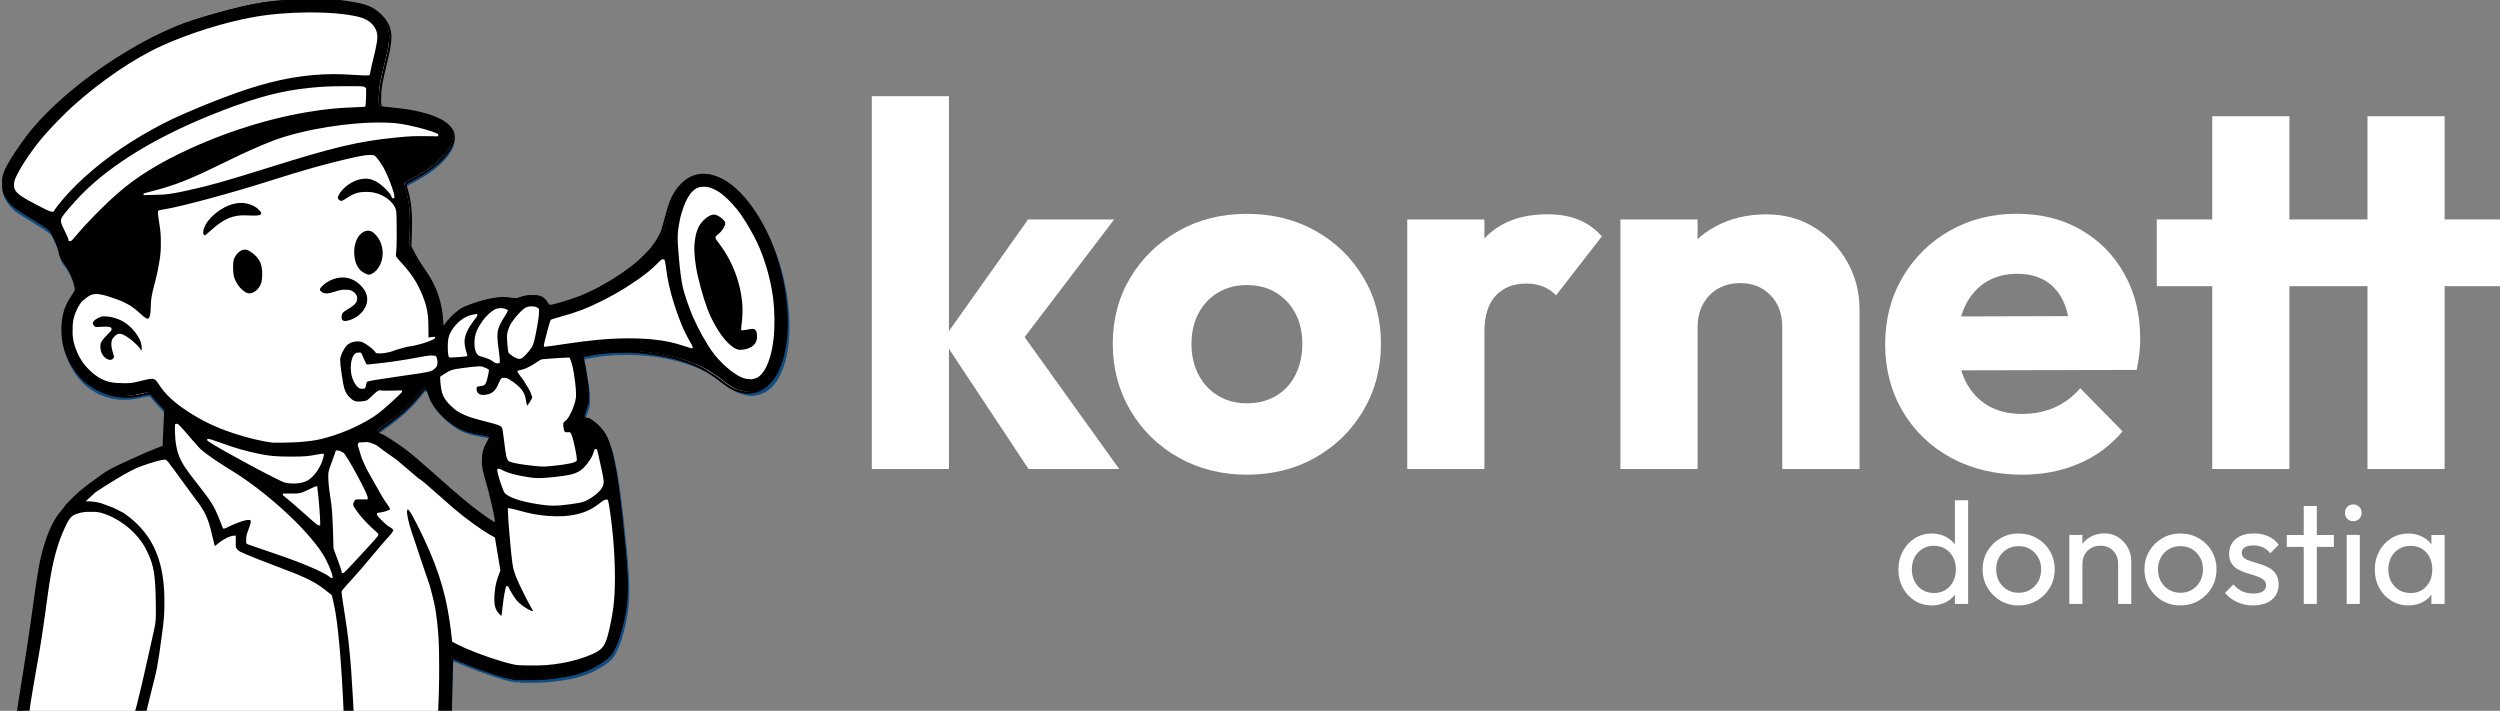 <?xml version="1.0" encoding="utf-8"?>
<!-- Generator: Adobe Illustrator 24.0.0, SVG Export Plug-In . SVG Version: 6.00 Build 0)  -->
<svg version="1.1" id="Capa_1" xmlns="http://www.w3.org/2000/svg" xmlns:xlink="http://www.w3.org/1999/xlink" x="0px" y="0px"
	 viewBox="0 0 3344.8 951" style="enable-background:new 0 0 3344.8 951;" xml:space="preserve">
<rect x="0" y="0" width="3344.8" height="951" fill="#808080" stroke="none"/>
<style type="text/css">
	.st0{fill:none;}
	.st1{fill:#0F4C81;}
	.st2{fill:#FFFFFF;}
	.st3{fill:#FFFFFF;stroke:#000000;stroke-width:3;stroke-miterlimit:10;}
</style>
<g>
	<path class="st0" d="M681.1,472.2c0.6,5.1,0.7,5.4,3.7,7.3c1,0.6,1.8,1.3,2,1.5c0.3,0.6,4.9,3.1,6.7,3.7c2,0.7,3.4,0.8,5,0.3
		c1.4-0.5,4.6-3,6.7-5.2c2.1-2.2,7.1-8.4,7.1-8.8c0-0.2,0.3-0.6,0.6-0.9c1.5-1.4,3.4-7.3,5.2-16.4c3.1-15.6,4.6-25.7,4.7-31.2
		c0.1-4.2-0.1-4.6-2.6-6c-1.8-1-4.3-1.5-7.9-1.5c-3.6,0-6.1,0.7-8.8,2.4c-4.5,2.9-12.7,11.8-16.7,18.1c-0.2,0.3-0.8,1.2-1.3,2.1
		c-2.4,3.7-4.6,9.8-5.3,14.4C679.7,454.9,680.1,464.1,681.1,472.2z"/>
	<path class="st0" d="M602.4,546c2.8,2.9,9.1,8.4,10.3,9c0.3,0.1,1,0.5,1.5,0.9c1.4,0.9,7.2,3.8,10.1,5c5.5,2.3,15,5.2,28.8,8.6
		c15.6,3.9,18.2,5,19.9,8.3c0.5,0.9,1.1,4.9,2.5,16c1.9,15.3,2.2,17.3,3.1,21.1c1.1,5,2.3,7,5,7.9c5.1,1.9,17.3,4,33.1,5.6
		c9,0.9,10.6,1,19.1,0.3c7.1-0.5,19-2.1,26.1-3.4c6.3-1.2,8.8-2,10.2-3.4l1.2-1.2l-0.2-3c-0.3-4.1-2.3-14.5-4.2-22.3
		c-1.5-5.9-2.6-9.1-3.7-10.9l-1-1.6l-2.8,0.2c-4.1,0.3-4.9-0.5-5.8-5.8c-0.9-5.5-0.5-7.4,1.6-8.8c3-2,5-4.8,7.9-10.6
		c3.5-7.1,6.3-15.3,6.9-20.8c0.6-5.5-0.3-17.4-2.6-32c-1.2-7.7-2.4-12.7-4.2-17.5l-1.6-4.2l-2.9-0.1l0,0c-2.8-0.1-27.9,1.6-33.1,2.3
		c-2.4,0.3-2.8,0.5-5.7,2.5c-2.9,1.9-4.3,2.9-8,5.2c-1.8,1.1-7.4,4-9.8,4.9c-1.2,0.5-3.9,1.3-6.1,1.8l-4,0.9v1.3
		c0,1.1,0.5,2,3.7,6.3c2,2.7,4,5.3,4.3,5.8c0.7,0.9,4.3,6.6,6.2,9.9c2,3.3,3.3,6.1,4.3,9.3l1,3l-0.7,1.9c-0.6,1.7-4.4,7.6-5.6,9
		c-0.7,0.7-1,0.1-1.6-3.7c-1.1-6.7-1.6-8.7-2.6-11c-1.8-4.4-5.6-9-11.1-13.4c-1.6-1.3-3.1-2.5-3.4-2.7c-0.3-0.2-1.6-1-2.9-1.9
		c-4.4-3-6.3-3.8-9.6-3.9c-2.8-0.1-2.9-0.1-4,0.9c-1.3,1.1-2.6,3.4-3.9,7c-2.3,6.2-6,10.7-10.8,13c-2.4,1.2-7.8,2.2-10.6,2
		c-2.6-0.2-5.5-1.6-6.5-3.2c-1.2-1.8-1.8-4.8-1.2-6.5c0.5-1.5,0.3-1.4,5.4-2.2c5.1-0.7,6.3-1.7,8-6.9c1.1-3.3,2.8-11.8,2.8-13.9
		v-1.6l-3.3-1.6c-3.8-1.8-6.3-2.5-8.9-2.5c-3,0-12.4,0.9-20.6,2c-16.9,2.3-17.9,2.6-27.3,8.6l-5,3.2v2.1c0,5.3,1.5,16.3,2.7,19.9
		C594.8,536.5,597.6,540.9,602.4,546z"/>
	<path class="st0" d="M602.9,483.1c1.4,0.2,7.6-0.1,14.1-0.6c9.6-0.8,9.4-0.8,9.6-1.9c0.1-0.5-0.4-2.5-1.1-4.4
		c-1.4-4.1-2.6-10.7-2.6-14.1c0-6.5,3.4-15.4,8.7-22.9c0.9-1.2,1.7-2.4,1.9-2.7c0.5-0.7,3.2-4.4,5.1-6.8c1.2-1.6,1.5-2.2,1.5-3.3
		c0-1.2-0.1-1.4-0.8-1.4c-1.1,0-8.8,1.6-10.8,2.2c-9.3,3-19.4,12.3-24.6,22.6c-2.8,5.6-3.6,9.7-3.6,19c0,6.5,0.5,12,1.3,13.4
		C601.8,482.7,602.4,483,602.9,483.1z"/>
	<path class="st0" d="M637.1,471.6c1.6,6.3,3.5,8.8,7.5,10.1c10.2,3.1,13.9,4.7,17,7.2c1.8,1.5,3.7,2.2,5.8,2.2
		c1.4,0,2.1-0.2,2.5-0.6l0,0c0.9-0.9,0.5-7.1-1.2-18.5c-2.2-14.6-2.2-21.7-0.2-27.9c1.5-4.6,3.2-7.8,9.7-18.3c3.1-5,3.3-6,1.3-6.8
		c-0.7-0.3-1.6-0.6-1.9-0.8c-2-0.9-4.7-1.2-7.4-1l0,0c-2.7,0.2-5.4,0.9-7.5,2.1c-4.1,2.3-11.6,9.5-14.8,13.9
		c-6.6,9.4-9.2,14.7-10.9,22.5C636.3,459.5,636.3,468.4,637.1,471.6z"/>
	<path class="st0" d="M756.1,465.3c21.8-3.3,30.5-4.4,45-5.7c26.1-2.4,51.6-2.6,72.5-0.6c17.1,1.6,29,4.1,44.3,9.2
		c4.4,1.5,8.5,2.7,9.2,2.7h1.3v-1.4c0-1.5-0.7-2.9-4.2-8.5c-1.9-3.1-8-15.6-10.3-21.2c-4.8-11.6-10.3-27.7-13.8-40.5
		c-3.3-11.9-5.2-21.1-6.6-31.1c-2.2-16.2-2.2-16.3-5-16.3l0,0c-1.7,0-2.9,0.9-7.8,5.7c-5,4.8-6.5,6.3-10.7,9.7
		c-2.7,2.3-9,7.1-10.8,8.3c-0.5,0.3-1.3,0.9-1.9,1.3c-3.8,2.7-15.2,10.4-18.7,12.6c-6.8,4.2-12.4,7.6-13.9,8.4
		c-0.9,0.5-2.2,1.3-3,1.7c-6.1,3.4-8.8,4.8-15.8,8.3c-19.5,9.7-30.9,14.1-53.6,20.5c-9.9,2.8-13.7,4-14.1,4.5
		c-0.4,0.5-2.1,5.9-3.4,10.7c-4.9,18.4-5.8,21.9-5.8,23.5v1.8h1.4C731.8,468.9,742,467.5,756.1,465.3z"/>
	<path class="st0" d="M915.6,390.3c2.2,8.9,8.6,27.1,13.3,38.3c3.2,7.5,8.8,18.8,12.2,24.8c0.4,0.6,1.3,2.3,2.1,3.7
		c3.6,6.3,8.4,13.9,11.1,17.5c1,1.4,2.3,3.1,2.7,3.8c1.9,2.8,8.3,9.9,12.5,13.8c6.8,6.4,12.5,10.8,20,15.4c1.4,0.8,5,2.4,7.5,3.3
		c2.4,0.8,4.3,1.1,10.2,1.4c0.5,0,2-0.3,3.4-0.6c5.2-1.4,9.3-4.7,13.1-10.3c6.4-9.5,11-25.2,13.1-43.6c1.8-16.2,1.5-36.9-0.7-54.5
		c-2.3-18.8-7.4-39.1-14.3-57.3c-4.9-13-9.1-21.7-17.9-37.1c-0.3-0.6-1.1-1.9-1.8-2.9c-0.7-1.1-1.2-2-1.2-2.1
		c0-0.2-4.4-6.8-8.3-12.6c-4.5-6.7-15.8-19.1-21.7-24c-3.1-2.5-5.5-4.4-6.3-4.8c-0.3-0.2-1.2-0.8-1.9-1.2c-4-2.6-9.6-5-13.9-5.9
		c-2.1-0.4-3.9-0.5-6.7-0.4c-4.4,0.2-6.4,0.8-9.7,2.9c-1.9,1.2-6.6,5.7-6.8,6.5c-0.1,0.2-0.7,1.2-1.4,2.1
		c-4.9,6.6-10.1,20.3-12.7,33.4c-3.2,15.8-3.5,23.1-1.6,45.1C911.7,368,913.5,381.8,915.6,390.3z M930.7,332.8
		c1.1-15.8,4.6-25.7,11.7-32.7c5.4-5.5,11.6-8.7,15.6-8.1l0,0c4.3,0.6,13.1,7.1,13.8,10.2c0.1,0.4,0.1,1.4,0,2.1
		c-0.4,2.2-3.1,7.3-5.2,9.4c-0.2,0.2-0.7,0.8-1,1.2c-0.3,0.4-1.5,1.4-2.5,2.3c-3.8,3-4.4,3.8-4.4,5c0,0.7,0.3,1.6,0.6,2.1
		c1.9,2.9,2.9,4.2,5.1,7.2c17.8,23.9,28.7,53.6,30.4,83c0.4,7.3-0.2,18.5-1.4,26.8c-0.2,1.2-0.3,2.9-0.3,3.8v1.6h2.1
		c1.2,0,4.5-0.5,7.5-1.1c3.6-0.7,5.8-1,6.6-0.9c3.5,0.7,5,3.3,5.3,8.8c0.4,7.5-2.5,12.7-9,16.2c-5,2.7-12.7,4-16.9,2.8
		c-1.4-0.4-3.7-1.5-5.6-2.6c-0.4-0.2-2-1.5-3.7-2.8c-8.8-7-18.3-20.5-26.5-37.4c-6.2-12.8-12.6-32.9-18-56.6
		C931.8,358.9,930,342.4,930.7,332.8z"/>
	<path class="st0" d="M445.5,801.5c-0.3-0.6-10.4-8.5-14.2-11.2c-10.9-7.7-26.2-15.1-47.5-22.9c-23.6-8.7-53.6-20.5-60.1-23.8
		c-2.9-1.4-5-3.4-6-5.5c-0.7-1.5-0.8-1.8-0.7-8.9l0.1-7.3h-2.2c-5,0-14,4.2-20.8,9.8c-1.4,1.1-3.1,2.5-3.9,3.1l-1.3,1l-0.4-1.5
		c-0.2-0.8-1.3-5.3-2.5-10.1c-3.6-15.3-5.3-21-9.1-29.5c-5-11.3-16.6-24.7-22.6-33.4l-21.3-29c-2.4-2.7-3.9-5.1-5.6-7.5
		c-1.3-1.8-3.6-4.8-5.4-4.8c-4.4,0-14.8,2.7-31.3,8.2c-15.1,5-51.4,28.3-61.1,35l-13,12c8.9,0.3,14.4,0.8,20.7,2.7l16.2,6l13.4,6.8
		c29.9,20.5,46.2,46.4,52.3,82.8c2.1,12.6,2.9,24.9,2.6,41.9c-0.3,15.2-0.4,16.9-3.8,42.3c-5.1,38.6-5.6,40.8-14.9,77.4
		c-2.8,10.9-5.1,20.3-5.1,20.8c0,0.3,0.3,2.7,0.8,6.2h262.8c-2.7-62.1-6.5-109.7-11.2-138C449.5,818.8,445.9,802.2,445.5,801.5z"/>
	<path class="st0" d="M205.4,856.2c3.3-14.6,3.6-16.6,4.1-24.4c0.4-6.6,0-31.2-0.7-43.2c-1.1-20.3-3.8-31.3-11.1-46.4
		c-4.6-9.4-10.3-17.2-18-25c-11.2-11.2-25.7-20.3-39.3-24.8c-6.9-2.3-8.7-2.5-17.2-2.5l0,0c-7.3,0-7.8,0.1-12.3,1.1
		c-13.4,3-15.7,5.1-22.9,20.5c-8.2,17.5-14,36.8-18.5,61.4c-1.9,10.6-3.1,18.1-5.6,36.8c-5.3,39.5-8.2,58.1-14.2,91.6
		c-4.4,24.6-7.7,44.4-10,60.7h140.8c5-18,11.3-44.3,18.1-75.3C200.9,876.4,203.9,862.7,205.4,856.2z"/>
	<path class="st0" d="M583.4,818c-0.9-5.7-6.9-28.5-7.2-29.3c-3.8-11.1-2.7-7.3-9.8-28.5c-0.7-2.2-4.7-14.8-8.4-25.6
		c-8.5-24.4-10.9-33-12-42.1c-0.3-2.6-0.3-3,0.3-4.4l0.7-1.5l1.2,1.2c2,2,5.4,7.9,11.3,19.5c25.2,49.9,37.3,85.9,43.7,130.2
		c0.9,6.3,3.2,25.3,3.2,26.5c0,0.3,12,6.2,17,8.4c18.4,8.1,46.2,17.6,62.4,21.3c8,1.8,7.7,1.8,22.5,2c18.6,0.3,29.4-0.5,44.9-3.1
		c13.6-2.3,30-7.2,41.1-12.2c11.5-5.2,15.8-9.9,19.4-21.2c3.1-9.6,6.8-27.5,8.5-41.1c2.9-22.6,2.8-55.2-0.2-90.7
		c-1.8-21.6-5.4-48.6-7.1-53c-0.3-0.9-0.4-0.9-2.5-0.8c-2.4,0.2-3.6,0.9-9,5.2c-13.2,10.6-28.3,15.8-48.9,17
		c-11.2,0.7-27-0.5-39.5-2.9c-4.7-0.9-14.3-3.3-19-4.7c-5.2-1.5-10.8-2.9-13-3.1l-2.2-0.2l0.2,6.7c0.1,3.7,0.4,8.5,0.6,10.8
		c0.2,2.2,0.7,8.8,1.2,14.5c1.9,23.3,4.1,42.7,5.3,48.4c0.7,3.1,1.9,6.8,3.7,11.6c3.2,8.7,16.8,35.9,21.7,43.6
		c1.6,2.5,1.2,2.8-1.8,1.6c-7.1-2.8-15.6-9.1-20-14.9c-3-4-8.6-13.2-10-16.6c-0.4-1-0.6-1.1-1.8-1.1c-0.7,0-1.3,0.1-1.3,0.1
		c0,0.1-0.5,2.2-1,4.6c-1.6,7.1-2.9,15.2-3.8,24.7c-0.9,9.3-1.1,10.3-1.5,10.3c-0.1,0-1.4-1.2-2.9-2.7c-6.1-6.2-7.5-14.1-5.8-30.9
		c0.9-8.8,1.8-12,6.6-25.5l0.7-1.9l-3.6-22l-3.6-22l-3.1-1.7c-14.4-7.9-35.6-23.3-53.8-38.9c-2.5-2.2-10-8.8-16.7-14.7
		c-19.3-17.1-25.2-22.1-28.5-23.7l-29-24.7c-19.1-13.5-19.8-13.9-27.4-19.8c-6.3-3.2-12.2-4.2-12.2-4.2l0,0l-10.9,0.9
		c-2,0.3-2,2.7-2,3.8l5.2,17c1,2.4,5,12.2,8.7,18.6c1.3,2.3,5.5,9.8,9.3,16.5c7.7,13.9,11.5,20.2,15.7,26.1c3.5,4.9,4.7,7,4.1,7.5
		c-1.7,1.4-8.3,3.6-12.4,4.1c-5.6,0.8-5.1,0.5-5.1,2.2c0,1.4,0.2,1.7,3.3,5.1c5,5.5,10.6,10.4,14.2,12.4c2.7,1.6,4.4,3.1,4.4,4.1
		c0,1.1-2.3,4.2-5.8,8.1c-4.2,4.5-13.4,15.3-20.6,23.9c-11,13.3-21.6,25.5-29,33.6c-5,5.4-10.1,11.2-12.3,13.9
		c-1.5,1.9-1.6,2-1.6,4.2c0,1.2,0.9,7.9,2,14.7c7.4,45.5,10,70.8,13.1,126.3c0.4,7.7,0.8,15.2,1.2,22.4h112.7
		c1.3-29.5,1.6-42.8,1.6-64.4C588.9,863.1,587.5,843.2,583.4,818z"/>
	<path class="st0" d="M309.7,633.8c-13.8-8.3-31.6-20.5-38.1-26.1c-2.9-2.5-6.4-6.2-13.9-15.1c-3.3-3.8-7.6-8.9-9.7-11.3
		c-2.1-2.4-4.9-5.5-6.3-6.8c-2.5-2.4-2.6-2.4-4.2-2.4c-1.7,0-1.7,0-1.9,1.3c-0.4,2.1-0.2,13.7,0.4,19.1c1.1,10.4,2.5,16.4,5.5,23.6
		c3.8,9.4,9.7,18.2,23.7,35.8c18.5,23,23.2,30.7,30.1,48.7c1.6,4.2,3.3,8.5,3.7,9.6c1.1,2.7,1.7,2.8,5.9,0.7
		c15.1-7.6,28.5-11.8,31.3-9.8c1.2,0.8,1,2.7-1,8.2c-4.8,13.6-4.5,12.5-4.5,17.6c0,4.7,0,4.7,0.9,5.4c0.5,0.4,2.4,1.3,4.2,1.9
		c8.4,2.8,42.5,14.5,49,16.8c19.9,7.2,37.5,14.5,48.2,19.9c5.4,2.7,8.2,4.5,9.8,6.2c0.9,1,1.4,1.2,2.4,1.2h1.3v-1.5
		c0-4.4-7.4-21.6-13.3-30.8C411.5,712.1,356.1,661.7,309.7,633.8z"/>
	<path class="st0" d="M558.4,483.9c-19.7,3.7-40.1,6.6-59.5,8.4c-7.8,0.7-7,0.9-8.4-2.1c-0.7-1.4-2.1-4.8-3.2-7.5
		c-1.2-2.9-2.3-5.1-2.7-5.5c-0.7-0.5-1.2-0.6-3.5-0.5s-3,0.3-4.2,1.1c-5.1,3.4-7.6,15-5.8,27c1.1,7.5,4.9,15.1,9.3,18.7
		c2.1,1.7,2.8,1.9,5.8,1.8c2.6-0.1,2.7-0.1,3.4-1.2c0.4-0.6,0.8-1.8,1-2.7c0.4-3,1.2-5.1,2-5.7c1.5-1,14.9-3.2,48.1-7.9
		c32.9-4.7,36.4-5.4,40.3-7.9c1-0.6,2.5-2,3.5-3c1.4-1.5,1.8-2.1,2.1-3.8c0.8-3.8-0.2-9.7-1.9-11.3c-0.8-0.8-1.2-0.8-5.2-0.9
		C574.7,480.9,573.1,481.1,558.4,483.9z"/>
	<path class="st0" d="M458.2,609.5c-2.5-1.2-3.3-1.5-5.4-1.6c-1.5-0.1-2.6,0-2.7,0.2s-0.6,1.7-1.1,3.3s-2.2,6.7-3.9,11.2
		c-4.5,12.2-4.7,13.2-4.9,18.8c-0.2,6.8,0.7,16.8,3,30.5c1.9,11.4,2.8,23.9,3.6,49.6l0.5,17.7l3.8,10.1c4,10.7,6.7,18.6,7.1,21
		c0.2,1.4,0.2,1.4,1.7,1.4c1.4,0,1.5-0.1,6.5-5.1c4.8-4.9,20.2-21.6,34.6-37.3c6.3-6.9,6.6-7.3,6.6-8.6c0-1.2-0.2-1.5-1.9-2.9
		c-3.5-2.9-10.7-9.8-14.6-13.9c-6.9-7.4-11.9-13.7-15.6-19.8c-1.9-3.1-1.9-4-0.3-7.3c1.6-3.4,1.9-3.5,9-3.2c3,0.1,6.4,0.1,7.5,0
		l1.9-0.2v-1.5c0-2.2-1.7-6.2-7.3-17.3c-7.7-15.3-18.4-34.2-23-40.6C461.3,611.2,461,610.9,458.2,609.5z"/>
	<path class="st0" d="M539.9,528.6v-1.2l-13.5,0.2c-8.4,0.1-13.6,0.1-13.7-0.1c-0.3-0.6-3.5-0.4-4.8,0.3c-1.8,0.9-5,3.7-9.5,8.1
		c-2.1,2.1-4.5,4.2-5.3,4.6c-1.8,1.1-8,1.9-12.6,1.8c-4-0.1-5.9-1-9.3-4c-7.4-6.7-9.2-11.6-12.3-32.5c-1.5-10.3-2-15.6-2-19.2
		c0-5.8,5.4-16.6,10.3-20.7c3.5-2.9,8.8-4.3,14.6-4c3.8,0.2,5.8,1.1,11.4,4.8c5.2,3.5,9.9,7.8,11.5,10.5c0.3,0.5,0.9,0.7,4,0.7
		c2.2,0.1,4.9-0.1,7-0.4c4.6-0.7,11.3-2.4,12.6-3.2c1.5-0.9,18.7-5.8,20.4-5.8c2,0,10.5-1.8,16.1-3.4c6.7-1.9,15.1-5,17.9-6.6
		c0.9-0.5,1.1-0.8,1.1-1.7c0-1.1,0-1.1-1.4-1.1c-0.8,0-2.7,0.2-4.3,0.5s-2.9,0.5-2.9,0.5s-0.1-4.8-0.1-10.8
		c0-14.7-0.7-21.7-2.9-30.5c-2.8-11-8.9-25.2-15.6-35.8c-3.6-5.8-9.9-14.2-14-18.6c-8-8.7-9.1-10-10.2-11.7
		c-1.1-1.7-1.1-1.7-0.8-3.9c0.2-1.2,0.5-5.5,0.7-9.6c0.5-9,0.2-44-0.3-47.6c-0.7-4.9-3.4-9.5-8.1-14c-6.6-6.3-15.3-10.5-24.7-11.9
		c-5.7-0.8-14.4-0.5-19,0.6c-4.4,1.1-8.6,3.2-14.5,7c-6.9,4.5-7.8,4.7-10.6,2.3c-1.3-1.1-1.5-1.5-1.5-2.6c0-3.2,4.5-9.7,10.1-14.5
		c5.2-4.5,10.7-7.6,16.6-9.5c13.6-4.3,25.3-0.2,38.6,13.5c3.9,4,5.3,6,6.3,8.5c0.9,2.3,1.1,2.6,2.7,2.6h1.3V268
		c0-2.6-0.8-5.7-2.8-11.8c-3.7-10.8-8.7-22.4-12.3-28.3c-1.8-3.1-7.3-10.7-9-12.6c-2.4-2.7-3.4-3.1-8.1-3.1c-5.9,0-15,1.5-30.3,5.1
		c-28.3,6.5-62.7,16.3-102.4,28.9C313.9,262.3,244.8,281,222,284.7c-3.3,0.5-6.8,1.2-7.6,1.4c-1.5,0.4-1.5,0.5-1.6,2.1
		c-0.1,2.1,0.4,6.7,1.6,14.7c1.8,11.2,2.1,15.8,2.1,26.5c0,10.8-0.4,15.8-2.2,26.5c-1.1,6.5-3.4,17.4-5.1,23.9
		c-3.5,13.4-4.4,17.3-5,21c-0.8,4.7-1.3,11.9-1.4,16.9c0,8.2-1.6,13.3-4,13.3c-1.4,0-5.2-2.7-9.4-6.6c-11.8-10.9-20.9-16-39.1-22
		c-15.4-5.1-22.8-5.7-29-2.4c-2.4,1.3-7.7,5.2-9.9,7.3c-3.9,3.7-8.9,13.3-11,21c-1.5,5.5-1.8,8.1-2,15.6c-0.2,7.7,0.1,11.4,1.3,17.3
		c1.6,7.8,6,18.5,10.7,25.6c6.6,10.1,16.8,19.7,26,24.4c8.8,4.5,17,6.1,31.1,6.1c8.3,0,11.5-0.4,20.2-2.6
		c16.8-4.2,19.4-4.3,22.7-0.8c0.6,0.6,2.3,3,3.8,5.2c8.8,13.2,19.7,23.5,37,34.9c20.8,13.7,38.9,22.4,63.6,30.6
		c17.7,5.8,38,10.7,51.6,12.3c2.6,0.3,28.3-0.1,34.7-0.6c13.9-1,22.2-2.2,30.1-4c24.2-5.8,49-16.3,69.9-29.5
		c7.5-4.7,17.4-13.1,33.6-28.5C539.5,530.2,539.9,529.7,539.9,528.6z M190.4,473.6c-0.4,0.9-0.5,1-0.6,0.5
		c-0.1-3.2-9.7-12.7-18.4-18.4c-4.4-2.9-7-4.1-9.7-4.2c-2.9-0.2-4.4,0.5-7.5,3.6c-2.8,2.8-3.7,4.9-3.9,9.2
		c-0.2,3.8,0.3,7.1,2.1,12.8c0.8,2.5,1.5,4.9,1.5,5.3c0,0.9-1.5,2.6-2.7,3.3c-1.4,0.7-3.1,0.9-4.6,0.4c-5-1.6-8.7-5.8-10.5-11.8
		c-0.8-2.8-0.9-8.2,0-10.4c1-2.5,4.3-6.7,9.2-11.5c2.5-2.4,4.7-4.8,4.9-5.2c0.4-0.8,0.5-2.8,0.1-3.4c-1-1.6-6.6-2.1-14.9-1.5
		c-4.1,0.3-5.5,0.3-6.5,0c-1.3-0.4-2.7-2-3.4-3.9c-0.4-1-0.4-1.3,0.2-2.5c1.1-2.3,4.9-4.9,9.9-7c2.2-0.9,2.5-0.9,5.8-0.7l0,0
		c12.7,0.7,24.2,5.3,33.4,13.3c4.7,4.1,10.8,12.2,13.3,17.6C190.7,464.4,191.7,470.8,190.4,473.6z M281.7,314.7
		c-3.2,2.8-6,5.1-6.3,5.1s-0.9-0.3-1.3-0.7c-0.9-0.9-1.1-2.1-0.9-4.5c1.2-12.2,16.7-28,34.2-34.9c7-2.8,14.1-3.9,20.1-3.1
		c9.8,1.3,17.6,5.3,21.9,11.2c1.4,1.9,1.5,3,0.3,4c-1.9,1.5-6,1.8-17.5,1.3c-10.3-0.5-17.9,0.7-25.3,3.8
		C299.3,300.2,293.2,304.5,281.7,314.7z M350.9,382.7c-2.3,9.2-11.5,16.4-18.4,14.5c-3.9-1.1-9.8-6.1-13.1-11.2
		c-2.3-3.5-4.6-8.2-5.2-10.8c-0.9-3.3-1.4-12.6-1-17.6c0.4-5.1,1.1-7.1,3.5-10.7c3.9-5.8,8.8-8.6,13.6-7.9c4.2,0.6,9.9,4.6,14.4,9.9
		c4.7,5.6,6.4,10.2,7.2,18.5C352.2,372.4,351.8,379.1,350.9,382.7z M484.1,317.8c3.2-2.9,6.5-4.4,9.8-4.3c3.3,0,6.5,1.6,9.7,4.6
		c6.2,5.9,10.2,15.7,10.1,25.2c-0.1,12.2-6.2,23.7-14.8,27.8c-2.7,1.3-3.4,1.4-5.5,0.8c-2.8-0.7-7-3.1-9.2-5.1
		c-5-4.6-7.9-11.6-8.7-21C474.5,334.4,477.9,323.5,484.1,317.8z M433.3,396.3c-3.7-1.9-4.6-4-2.8-6.6c1.4-1.9,4.7-4.8,7.4-6.6
		c5.9-3.9,12.2-6.2,18.4-6.8c6.2-0.6,12.3,0.4,17.9,3.1c3.7,1.8,6.4,3.8,9.6,6.8c10.5,10,12.1,22,4.4,33.3c-1.7,2.4-6.2,6.8-9.2,8.8
		c-6.1,4.1-13.7,6.6-17.3,5.8c-1.7-0.4-2.7-1.2-2.9-2.4c-0.3-1.6-0.3-3.8,0.2-5.7c0.5-2.1,2.1-3.9,5.3-5.7
		c4.4-2.4,10.1-6.4,11.7-8.2c2.5-2.6,3.2-4.3,3.4-7.4c0.1-2.2,0-2.8-0.7-4.4c-1.4-3-4.5-5.7-8.3-7.1c-1.6-0.6-2.7-0.7-6.6-0.7
		c-5.4,0-7.4,0.4-14.7,2.7C440.6,398,437.2,398.2,433.3,396.3z"/>
	<path class="st0" d="M434.7,613.1c0-0.9-0.1-0.9-1.8-0.9c-1,0-4.1,0.5-6.9,1c-12.4,2.5-17.8,2.9-35.9,2.9
		c-20.1,0-28.4-0.8-44.2-4.1c-15.5-3.3-30.5-7.5-45-12.8c-14.1-5.2-19.3-6.9-20.9-6.9c-1.5,0-1.5,0-1.5,1.2c0,1.1,0.2,1.3,2.4,2.8
		c15.8,10.6,93,52.1,101.2,54.4c4.8,1.3,13.4,1.7,19.4,0.8c4.6-0.7,9-2.2,12.1-4.1c6.7-4.1,13.6-13,17.6-22.4
		C432.7,621.6,434.7,614.7,434.7,613.1z"/>
	<path class="st0" d="M651.7,643.7c-1.3-4.2-2.7-9.8-3.3-13c-1-5.3-1-5.9-0.9-11.5c0.3-9.8,1.8-14.8,7.1-24.1
		c2.3-3.9,2.6-4.8,2.5-6.6L657,587l-3.7-0.7c-2-0.4-6.4-1.2-9.8-1.8c-10.5-1.8-18.3-4-24.3-6.7c-1.2-0.6-2.3-1-2.4-1
		c-0.1,0-1.5-0.8-3.3-1.8c-10.1-5.9-20.8-15-27.7-23.6c-3.4-4.3-3.7-4.7-5.8-8.1c-2.5-4.1-4-7.5-5.6-12.7c-1.7-5.3-2.7-6.7-4.8-6.7
		c-1.4,0-1.4,0.1-4.3,3.6c-14.4,18.2-28.3,31-51.4,47.4c-2.8,2-5.8,4.2-6.7,5c-1.5,1.3-1.6,1.5-1.5,3l0.1,1.5l6.7,2.6
		c28.7,17.4,37.7,25.6,64.9,49.3c10.5,9.1,40,35.6,59.6,50.3c14.1,10.6,25.1,17.9,27.1,18h1.1L665,702
		C664.6,693.2,657.9,664.4,651.7,643.7z"/>
	<path class="st0" d="M800.6,607.6c-0.6-1.6-0.7-1.7-2-1.8s-1.3-0.1-2,1.7c-0.4,1-1,2.7-1.3,3.8c-0.5,1.7-1.5,4-3.4,7.3
		c-0.2,0.4-0.6,0.9-0.9,1.3c-0.3,0.3-0.6,0.8-0.6,1s-0.2,0.6-0.5,0.8s-1,1.2-1.6,2.1c-0.6,0.9-1.7,2.4-2.5,3.2
		c-2.7,2.9-6.2,6.4-6.5,6.4c-0.1,0-0.7,0.4-1.3,0.9c-1.6,1.3-6.7,3.8-10,4.7c-5.8,1.7-16.5,3.3-32.2,4.7c-12.7,1.2-18.1,1.1-29-0.7
		c-15.9-2.5-26-5.3-32.9-9c-3.2-1.7-4-2-5.5-2h-1.7v2c0,3.1,3.8,15.9,7.6,25.3c1.9,4.8,2.6,5.8,5.1,7.5c9.2,6.2,28.1,11.2,54.1,14.2
		c5.2,0.6,10.8,0.6,17.7,0c7-0.6,19.6-2.2,24.6-3.2c7.4-1.4,10.6-2.8,17.9-7.6c9.5-6.3,15-12.9,15.6-18.8c0.4-4-0.2-6.8-6.8-37
		C801.8,611.7,801,608.6,800.6,607.6z"/>
	<path class="st0" d="M368.8,192.2c-6.2,2.2-21.2,8.5-32.2,13.4c-9,4-14.7,6.7-36.3,17.2c-48.2,23.4-64.7,29.9-98.7,38.6l-8.3,2.1
		v1.2v1.2l11.4-0.2c6.3-0.1,13.2-0.4,15.4-0.6c9.4-0.8,16.7-2,32.7-5.6c30.9-6.9,48.6-11.9,107.9-30.5
		c88.2-27.7,120.7-35.4,170-40.3c20.7-2.1,23.3-2.1,52.6-1.8l4.4,0.1l0.1-1.4l0.1-1.4l-2-1c-5.6-2.8-23.9-8-39.5-11.2
		c-10.8-2.2-17.8-2.9-31.9-3.2C470.4,167.8,408.9,177.6,368.8,192.2z"/>
	<path class="st0" d="M177.4,194.5c19.1-12,37.8-22.4,55.1-30.6c23.3-11,59.4-25.8,84.3-34.4c3.5-1.2,6.9-2.4,7.6-2.7
		c2.3-0.9,16.4-5.3,23.8-7.5c39.5-11.5,76-16.4,112.7-15c6.3,0.2,14.3,0.6,18,0.9c6.8,0.5,15.1,0.6,16.4,0.3
		c0.4-0.1,0.8-0.5,0.9-0.9c0.8-4.8,2-10.2,3.6-17.1c6.1-25.1,7.1-31.9,5.9-38.1c-1.5-7.3-6.2-13.5-13.6-17.7
		c-3.4-1.9-6.9-3.3-12-4.5c-16.3-4-40.2-5.9-65.8-5.8c-25.5,0.1-52.7,2.3-75.5,6.5c-37.6,6.9-85.2,21.9-120.9,38.1
		c-37.9,17.2-82.1,47.2-120.2,81.8c-11.5,10.4-28.8,28.2-38.1,39.1c-13.9,16.3-28.8,38-35.6,51.9c-3.5,7.1-4,8.9-4,13.7
		c0,3.7,0.1,4,1.1,6.1c2.6,5.6,10.2,10.8,31.8,21.8c13.7,7,15.5,7.8,18.1,7.8h2.1l0.7-1.3c1-2,7.1-10,11.9-15.5
		C108.5,244.7,141.6,216.9,177.4,194.5z"/>
	<path class="st0" d="M158.4,263.8c25.2-22.2,56-41.2,97.2-60.1c57.6-26.4,119.5-44.5,176.7-51.8c15-1.9,25.7-2.8,44.3-3.6
		c7.2-0.3,13.3-0.7,13.4-0.8c0.5-0.5,1.3-12.9,1.2-18.8l-0.1-5.8l-1-1c-1.7-1.8-2.8-1.9-22.6-1.8c-23.5,0.1-36.2,0.6-53.1,2.3
		c-35.9,3.6-67.7,11.9-114,29.5c-71.8,27.3-129.8,59.6-171.7,95.6c-13.3,11.5-22.8,21-35.7,36.2c-8.9,10.4-10.5,13-10.5,16.9
		c0,2.4,0.8,4.5,4.6,12.2c3.5,7.2,5.6,12.1,5.6,13.6c0,1.1,0.2,1.2,1.9,1.2c1.4,0,1.6-0.2,3.2-1.8c1-1,3.7-4.1,6.2-7
		C117.4,303,141.1,279,158.4,263.8z"/>
	<path class="st0" d="M415.9,659.2c-13.3,6.3-12.4,6.1-25.6,6.1h-10.5l-0.1,1.2c-0.1,1.1,0.1,1.3,1.5,2.4c4,2.9,14.7,12.1,27.4,23.4
		c11,9.8,12.6,11.2,15.6,13.6c2.3,1.8,2.8,2.1,4.1,2.1h1.5v-3.3c0-7.5-2-32.3-3.6-44.7l-0.6-4.3h-1.3l0,0
		C423.6,655.7,421.2,656.6,415.9,659.2z"/>
	<path class="st0" d="M4.1,3.6V962h19.3c1.9-14.4,4.8-32.6,9-58.4c4.4-27.1,8.6-54.9,12.2-80.6c7.4-53.8,9.6-66.6,14.7-84.3
		c6.6-23.1,14.8-39.7,24.8-50.8c3.4-3.8,4.1-5.7,5.4-7.1c15.5-16.1,20.4-20.5,43.2-36.9c13.8-9.9,15.8-11.3,63.1-32.5
		c6.7-3,23.3-9.4,23.4-9.5c0.1-0.1,0.6-10.9,1.1-24.2l1-24.1l-0.8-0.9c-0.4-0.5-2.4-2.5-4.3-4.6c-5.8-6-10.4-11.3-12.9-14.6
		l-2.4-3.1h-2.6c-1.8,0-4.2,0.4-8.2,1.3c-9.8,2.3-15.6,3.1-23.8,3.1c-18.4,0-35.8-6-49.9-17.2s-26.6-31.8-30.8-50.9
		C83.2,456,83,441.1,85,429.6c1.9-11.1,5.2-18.8,13-30.5c3.4-5.1,3.5-5.3,3.5-7.1c0-2.2-1.8-9.3-3.5-14c-2.9-7.9-7.2-15.7-11.5-21.1
		c-3.6-4.5-5.3-8.2-6.4-13.6c-1.4-6.9-4-13.8-8.9-23.3c-1.9-3.8-3-5.5-4.3-6.7c-2.2-2.2-9.3-6.9-26.5-17.4
		C23,285.2,23.1,285.3,20,282.8c-6.8-5.4-13.4-14.8-15.2-21.4c-0.7-2.7-1.1-14-0.5-18.2c0.8-6.1,3.9-13.2,10.9-25
		c6.4-10.8,20.8-31.1,28.7-40.6c10.9-13,26.7-28.9,42.1-42.5c47.1-41.3,109.4-79.7,160-98.7c10.5-3.9,24.4-8.3,44.9-14
		c49-13.7,71.7-17.2,121.8-18.5c21.6-0.6,28.3-0.2,48,2.8c29.9,4.5,36.9,7.1,48.2,18.3c5.2,5.2,7.3,7.9,9.6,12.5
		c3.1,6.2,4.3,13.4,3.7,21.3c-0.7,8.8-1.8,14.3-6.4,33.1c-5.4,22-6.5,28.1-7.1,38.8c-0.4,7.7-0.2,14.4,0.6,16
		c1,2.2,2.5,2.5,16.2,3.7c37.3,3.3,64.2,11.5,76,23.4c4.6,4.6,6.6,9.1,6.5,14.7c-0.1,12.6-12.6,28.9-33,43.2
		c-7.2,5.1-12.8,8.4-24.1,14.3c-4,2.1-7.5,4-7.7,4.2c-0.7,0.6-0.3,3.3,1.4,9c4.9,16.7,6.4,33.8,5.1,61.6l-0.6,13.9l1.6,3.2
		c6.7,13,8.9,16.7,19.8,32.5c13.2,19.2,20.3,40.4,21.7,65.3c0.1,1.9,0.3,4.3,0.4,5.3c0.2,1.7,0.2,1.8,1.3,1.8c0.9,0,1.2-0.3,2.6-2.3
		c4.8-7.3,14.3-16.6,21.7-21.3c2.8-1.8,6.8-3.5,14.6-6.3c20.4-7.3,39.9-10.6,50.2-8.4c1.9,0.4,4.5,0.6,6.9,0.7c3.7,0,4.1,0,8.1-1.4
		c5.9-2,9.2-2.6,16.1-2.6c5.9,0,7.6,0.2,11.1,1.5c3.3,1.2,6.6,4.5,8.6,8.5c0.2,0.5,0.9,1.4,1.4,1.9c0.9,1,1.1,1,3.2,1
		c2.4,0,5.7-0.8,16.9-4c17.7-5.2,30.1-10.1,44.2-17.4c5.4-2.8,7.2-3.8,11.6-6.3c0.6-0.4,1.9-1.1,2.7-1.5c4.8-2.7,20.7-12.6,23-14.4
		c0.5-0.4,1.7-1.2,2.6-1.9c2.3-1.6,8.2-6,11.8-8.7c8.7-6.8,20.8-18.8,24.8-24.4c0.6-0.8,1.6-2.2,2.4-3.1c2-2.4,6.3-9.1,7.9-12.2
		c2.6-5.1,4.1-9.8,7.5-22.7c2.7-10.2,6.3-22.1,7.1-23.1c0.1-0.2,0.4-0.7,0.5-1.2c1.1-3.6,6.3-12.6,10-17.1
		c12.1-14.9,27.1-20.4,43.9-16.2c6.5,1.6,14.2,5.1,20.1,9c23.5,15.8,45.7,47,60.9,85.2c15.5,39.1,22.7,86.5,18.9,123.8
		c-1.9,18.5-5.9,33.9-12,45.5c-2,3.8-3.1,5.7-3.7,6.4c-0.3,0.4-0.6,0.8-0.6,1c0,0.6-5.8,7.3-8.3,9.5c-4.4,3.9-8.2,6.1-13.7,7.8
		c-4.7,1.5-9.6,2.2-13.3,2c-7.6-0.5-17.1-3.6-23.1-7.5c-3.6-2.3-4.2-2.7-4.7-3s-1.6-1.1-5.8-4.2c-1.1-0.8-3.2-2.4-4.7-3.5
		c-1.4-1.1-3.1-2.4-3.8-2.9c-3.5-2.4-12.1-8.1-12.2-8.1c-0.1,0-1.4-0.7-3-1.6c-2.9-1.7-8-4.2-10.9-5.5c-0.9-0.4-2.1-0.9-2.7-1.2
		c-0.6-0.2-3.1-1.2-5.6-2.1c-18.2-6.8-36.4-11-58.5-13.5c-19.6-2.2-43.9-2.2-63.1,0.2c-4.8,0.6-22,3.4-22.9,3.7
		c-0.8,0.3-0.7,2.9,0.2,6.3c1.1,4.5,3,15.4,5.2,30.4c1.1,7.6,1.2,9.2,1.3,16c0,6.8,0,8-0.7,11.1c-0.8,3.8-2,7.2-4,12
		c-1,2.5-1.3,3.5-1.3,5.5c0,1.3,0.1,2.5,0.2,2.6c0.1,0.1,1.6,0.3,3.2,0.4c2.4,0.1,3.3,0.4,4.8,1.2c5.3,2.9,11.7,8.4,16.8,14.7
		c11.5,13.9,18.4,44.6,26.2,116.1c2.6,24.1,5.4,52.8,6.1,61.7c2,28.8,1.6,47.4-1.5,65.8c-4.4,26.3-12.7,49.4-20.7,58
		c-4.5,4.7-14,11.1-24,16.1c-12.4,6.1-26.5,10-46.9,12.8c-13.5,1.9-21.5,2.4-38.1,2.4h-14.5l-0.1-0.8c-0.1-0.6-0.3-0.8-1.3-0.8
		s-1.2,0.1-1.2,0.7c0,0.7-0.1,0.7-1.8,0.5c-4.4-0.6-11-2-15.9-3.4c-16-4.6-39.9-13.2-57.7-20.7c-5.4-2.3-8.5-3.4-9.3-3.4h-1.3
		l-0.2,4c-0.2,4.4-0.7,21.3-1.2,43.1c-0.3,11.1-0.5,20.8-0.6,29.3H1056V3.6H4.1z"/>
	<path class="st1" d="M332.3,293c11.5,0.5,15.6,0.2,17.5-1.3c1.2-0.9,1.1-2.1-0.3-4c-4.3-5.9-12.2-9.9-21.9-11.2
		c-6-0.8-13.1,0.3-20.1,3.1c-17.5,6.9-33.1,22.8-34.2,34.9c-0.2,2.4,0,3.6,0.9,4.5c0.4,0.4,0.9,0.7,1.3,0.7c0.3,0,3.2-2.3,6.3-5.1
		c11.5-10.2,17.6-14.5,25.2-17.8C314.4,293.7,322,292.5,332.3,293z"/>
	<path class="st1" d="M175,441.5c-9.1-8-20.6-12.6-33.4-13.3l0,0c-3.3-0.2-3.7-0.1-5.8,0.7c-5,2-8.8,4.7-9.9,7
		c-0.6,1.3-0.7,1.5-0.2,2.5c0.8,1.9,2.2,3.4,3.4,3.9c0.9,0.3,2.4,0.3,6.5,0c8.3-0.7,13.9-0.1,14.9,1.5c0.4,0.6,0.3,2.5-0.1,3.4
		c-0.2,0.4-2.4,2.7-4.9,5.2c-4.9,4.8-8.2,8.9-9.2,11.5c-0.8,2.2-0.8,7.5,0,10.4c1.8,6.1,5.5,10.2,10.5,11.8c1.5,0.5,3.2,0.3,4.6-0.4
		c1.2-0.6,2.7-2.4,2.7-3.3c0-0.4-0.7-2.8-1.5-5.3c-1.8-5.7-2.4-8.9-2.1-12.8c0.3-4.3,1.2-6.4,3.9-9.2c3-3.1,4.6-3.8,7.5-3.6
		c2.6,0.2,5.2,1.3,9.7,4.2c8.7,5.7,18.2,15.3,18.4,18.4c0,0.5,0.2,0.3,0.6-0.5c1.2-2.8,0.3-9.2-2.1-14.5
		C185.8,453.7,179.7,445.6,175,441.5z"/>
	<path class="st1" d="M953,429.6c8.2,16.9,17.7,30.3,26.5,37.4c1.7,1.3,3.3,2.6,3.7,2.8c1.8,1.1,4.2,2.3,5.6,2.6
		c4.2,1.2,11.8-0.1,16.9-2.8c6.5-3.5,9.4-8.7,9-16.2c-0.3-5.5-1.8-8.1-5.3-8.8c-0.8-0.2-3,0.1-6.6,0.9c-3,0.6-6.3,1.1-7.5,1.1h-2.1
		V445c0-0.9,0.1-2.6,0.3-3.8c1.2-8.3,1.8-19.5,1.4-26.8c-1.7-29.4-12.5-59.1-30.4-83c-2.3-3-3.2-4.3-5.1-7.2
		c-0.3-0.5-0.6-1.4-0.6-2.1c0-1.3,0.6-2,4.4-5c1-0.8,2.1-1.8,2.5-2.3c0.3-0.4,0.8-1,1-1.2c2-2.1,4.8-7.2,5.2-9.4
		c0.1-0.7,0.1-1.6,0-2.1c-0.8-3.2-9.6-9.7-13.8-10.2l0,0c-4-0.5-10.1,2.7-15.6,8.1c-7,7.1-10.5,16.9-11.7,32.7
		c-0.7,9.6,1.1,26.1,4.3,40.1C940.4,396.7,946.8,416.8,953,429.6z"/>
	<path class="st1" d="M470.5,393.2c3.8,1.4,6.9,4.1,8.3,7.1c0.7,1.6,0.8,2.2,0.7,4.4c-0.2,3.1-1,4.8-3.4,7.4
		c-1.7,1.8-7.4,5.7-11.7,8.2c-3.2,1.8-4.8,3.6-5.3,5.7c-0.4,2-0.5,4.1-0.2,5.7c0.2,1.2,1.2,2,2.9,2.4c3.6,0.9,11.2-1.7,17.3-5.8
		c2.9-2,7.5-6.4,9.2-8.8c7.6-11.2,6-23.2-4.4-33.3c-3.2-3-5.9-5-9.6-6.8c-5.5-2.7-11.6-3.8-17.9-3.1c-6.2,0.6-12.5,2.9-18.4,6.8
		c-2.7,1.8-6,4.8-7.4,6.6c-1.9,2.6-1,4.7,2.8,6.6c3.9,1.9,7.2,1.7,15.8-1.1c7.3-2.4,9.3-2.7,14.7-2.7
		C467.8,392.5,468.9,392.6,470.5,393.2z"/>
	<path class="st1" d="M606.2,889.6l0.2-4h1.3c0.9,0,3.9,1.1,9.3,3.4c17.8,7.5,41.7,16.1,57.7,20.7c4.9,1.4,11.4,2.8,15.9,3.4
		c1.7,0.2,1.8,0.2,1.8-0.5c0-0.6,0.2-0.7,1.2-0.7c0.9,0,1.2,0.1,1.3,0.8l0.1,0.8h14.5c16.7,0,24.6-0.5,38.1-2.4
		c20.4-2.8,34.5-6.7,46.9-12.8c10-4.9,19.5-11.3,24-16.1c8-8.5,16.3-31.7,20.7-58c3.1-18.3,3.5-37,1.5-65.8
		c-0.6-8.9-3.4-37.6-6.1-61.7c-7.8-71.5-14.7-102.2-26.2-116.1c-5.1-6.2-11.5-11.8-16.8-14.7c-1.5-0.8-2.4-1-4.8-1.2
		c-1.6-0.1-3.1-0.3-3.2-0.4c-0.1-0.1-0.2-1.3-0.2-2.6c0-2,0.3-3,1.3-5.5c2-4.8,3.1-8.2,4-12c0.7-3.1,0.8-4.3,0.7-11.1
		c0-6.9-0.2-8.4-1.3-16c-2.2-15-4.1-25.9-5.2-30.4c-0.9-3.4-0.9-6-0.2-6.3c0.9-0.3,18.1-3.1,22.9-3.7c19.2-2.4,43.5-2.4,63.1-0.2
		c22.1,2.5,40.3,6.7,58.5,13.5c2.5,0.9,5,1.9,5.6,2.1s1.8,0.8,2.7,1.2c2.9,1.3,8,3.8,10.9,5.5c1.5,0.9,2.9,1.6,3,1.6
		s8.7,5.7,12.2,8.1c0.7,0.5,2.4,1.8,3.8,2.9c1.4,1.1,3.5,2.7,4.7,3.5c4.2,3.1,5.3,3.9,5.8,4.2s1.1,0.7,4.7,3c6,3.9,15.6,7,23.1,7.5
		c3.7,0.2,8.6-0.5,13.3-2c5.4-1.7,9.3-3.9,13.7-7.8c2.5-2.2,8.3-8.9,8.3-9.5c0-0.1,0.3-0.6,0.6-1c0.7-0.7,1.8-2.6,3.7-6.4
		c6-11.7,10.1-27,12-45.5c3.8-37.3-3.4-84.7-18.9-123.8c-15.1-38.2-37.4-69.3-60.9-85.2c-5.8-3.9-13.6-7.4-20.1-9
		c-16.9-4.2-31.8,1.3-43.9,16.2c-3.7,4.6-9,13.5-10,17.1c-0.1,0.5-0.4,1-0.5,1.2c-0.8,1-4.4,12.9-7.1,23.1
		c-3.3,12.9-4.9,17.6-7.5,22.7c-1.5,3-5.9,9.8-7.9,12.2c-0.8,0.9-1.8,2.3-2.4,3.1c-4,5.7-16.1,17.6-24.8,24.4
		c-3.5,2.8-9.5,7.2-11.8,8.7c-1,0.6-2.1,1.5-2.6,1.9c-2.3,1.7-18.2,11.7-23,14.4c-0.8,0.5-2,1.2-2.7,1.5c-4.4,2.6-6.2,3.5-11.6,6.3
		c-14,7.3-26.5,12.2-44.2,17.4c-11.1,3.3-14.4,4-16.9,4c-2.1,0-2.3-0.1-3.2-1c-0.5-0.6-1.2-1.4-1.4-1.9c-2-4-5.3-7.2-8.6-8.5
		c-3.4-1.3-5.2-1.5-11.1-1.5c-6.8,0-10.1,0.5-16.1,2.6c-4,1.4-4.3,1.4-8.1,1.4c-2.4,0-5-0.3-6.9-0.7c-10.4-2.2-29.9,1.1-50.2,8.4
		c-7.8,2.8-11.8,4.5-14.6,6.3c-7.4,4.7-16.8,14-21.7,21.3c-1.3,2-1.6,2.3-2.6,2.3s-1.1,0-1.3-1.8c-0.1-1-0.3-3.4-0.4-5.3
		c-1.4-24.9-8.4-46-21.7-65.3c-10.9-15.8-13.2-19.5-19.8-32.5l-1.6-3.2l0.6-13.9c1.2-27.8-0.2-44.9-5.1-61.6c-1.7-5.7-2.1-8.4-1.4-9
		c0.2-0.2,3.7-2.1,7.7-4.2c11.2-5.9,16.8-9.2,24.1-14.3c20.5-14.3,32.9-30.6,33-43.2c0.1-5.6-1.9-10.1-6.5-14.7
		c-11.9-11.9-38.7-20.2-76-23.4c-13.7-1.2-15.1-1.5-16.2-3.7c-0.8-1.6-1-8.4-0.6-16c0.6-10.6,1.8-16.8,7.1-38.8
		c4.6-18.9,5.7-24.3,6.4-33.1c0.6-7.9-0.6-15.1-3.7-21.3c-2.3-4.6-4.4-7.3-9.6-12.5C497.7,13.7,490.7,11,460.8,6.6
		c-19.6-2.9-26.4-3.3-48-2.8C362.7,5.1,340.1,8.5,291,22.2c-20.5,5.7-34.3,10.1-44.9,14c-50.6,19-113,57.4-160,98.7
		c-15.5,13.6-31.3,29.5-42.1,42.5c-8,9.6-22.3,29.8-28.7,40.6c-7,11.8-10.1,18.9-10.9,25c-0.6,4.2-0.2,15.5,0.5,18.2
		c1.8,6.6,8.5,16,15.2,21.4c3.1,2.5,2.9,2.4,20.4,13.1c17.2,10.6,24.3,15.2,26.5,17.4c1.3,1.3,2.3,3,4.3,6.7
		c4.8,9.5,7.5,16.5,8.9,23.3c1.1,5.4,2.8,9.1,6.4,13.6c4.3,5.4,8.6,13.2,11.5,21.1c1.7,4.7,3.5,11.8,3.5,14c0,1.8-0.1,2-3.5,7.1
		c-7.8,11.7-11.1,19.4-13,30.5c-2,11.5-1.7,26.4,0.7,37.3c4.2,19.1,16.7,39.7,30.8,50.9c14,11.4,31.4,17.4,49.8,17.4
		c8.2,0,14-0.7,23.8-3.1c4-1,6.3-1.3,8.2-1.3h2.6l2.4,3.1c2.5,3.3,7.1,8.6,12.9,14.6c1.9,2,3.9,4.1,4.3,4.6l0.8,0.9l-1,24.1
		c-0.6,13.2-1.1,24.1-1.1,24.2c-0.1,0.1-16.7,6.5-23.4,9.5c-47.3,21.2-49.3,22.6-63.1,32.5c-22.8,16.4-27.7,20.8-43.2,36.9
		c-1.3,1.4-2,3.3-5.4,7.1c-10,11-18.2,27.7-24.8,50.8c-5.1,17.7-7.3,30.5-14.7,84.3c-3.5,25.7-7.7,53.5-12.2,80.6
		c-4.2,25.8-7.1,44.1-9,58.4h16.4c2.3-16.4,5.6-36.1,10-60.7c6-33.5,8.9-52.1,14.2-91.6c2.5-18.7,3.7-26.3,5.6-36.8
		c4.5-24.6,10.3-43.8,18.4-61.4c7.2-15.5,9.5-17.5,22.9-20.5c4.5-1,5.1-1.1,12.3-1.1l0,0c8.5,0,10.3,0.3,17.2,2.5
		c13.6,4.5,28.1,13.6,39.3,24.8c7.8,7.7,13.4,15.6,18,25c7.4,15,10,26.1,11.1,46.4c0.6,11.9,1,36.6,0.7,43.2
		c-0.4,7.8-0.8,9.9-4.1,24.4c-1.5,6.5-4.5,20.2-6.8,30.5c-6.8,31-13.1,57.3-18.1,75.3h18.2c-0.5-3.4-0.8-5.8-0.8-6.2
		c0-0.5,2.3-9.9,5.1-20.8c9.4-36.5,9.8-38.8,14.9-77.4c3.4-25.4,3.5-27.1,3.8-42.3c0.3-16.9-0.5-29.3-2.6-41.9
		c-6.1-36.4-22.4-62.3-52.3-82.8l-13.4-6.8l-16.2-6c-6.4-1.9-11.9-2.4-20.7-2.7l13-12c9.8-6.7,46.1-30,61.1-35
		c16.6-5.5,26.9-8.2,31.3-8.2c1.8,0,4.1,3,5.4,4.8c1.7,2.4,3.2,4.8,5.6,7.5l21.3,29c6,8.7,17.6,22.1,22.6,33.4
		c3.7,8.5,5.5,14.2,9.1,29.5c1.1,4.7,2.2,9.3,2.5,10.1l0.4,1.5l1.3-1c0.7-0.6,2.5-1.9,3.9-3.1c6.8-5.6,15.8-9.8,20.8-9.8h2.2
		l-0.1,7.3c-0.1,7.1-0.1,7.4,0.7,8.9c1,2.1,3.2,4,6,5.5c6.6,3.3,36.5,15.2,60.1,23.8c21.4,7.8,36.7,15.2,47.5,22.9
		c3.8,2.7,13.9,10.7,14.2,11.2c0.4,0.8,4,17.3,4.8,22.5c4.6,28.4,8.5,76,11.2,138h13.1c-0.3-7.2-0.7-14.7-1.2-22.4
		c-3.1-55.5-5.7-80.8-13.1-126.3c-1.1-6.9-2-13.5-2-14.7c0-2.2,0-2.3,1.6-4.2c2.2-2.7,7.3-8.5,12.3-13.9c7.4-8,17.9-20.3,29-33.6
		c7.2-8.7,16.4-19.4,20.6-23.9c3.5-3.8,5.8-7,5.8-8.1c0-1-1.7-2.5-4.4-4.1c-3.6-2.1-9.1-6.9-14.2-12.4c-3.2-3.5-3.3-3.7-3.3-5.1
		c0-1.7-0.6-1.4,5.1-2.2c4.1-0.6,10.7-2.7,12.4-4.1c0.6-0.5-0.6-2.6-4.1-7.5c-4.2-5.9-8-12.3-15.7-26.1c-3.8-6.8-7.9-14.2-9.3-16.5
		c-3.7-6.3-7.7-16.2-8.7-18.6l-5.2-17c0.1-1,0-3.4,2-3.8l10.9-0.9l0,0c0,0,5.9,1,12.2,4.2c7.6,5.9,8.3,6.3,27.4,19.8l29,24.7
		c3.3,1.7,9.2,6.6,28.5,23.7c6.7,5.9,14.2,12.6,16.7,14.7c18.2,15.7,39.5,31,53.8,38.9l3.1,1.7l3.6,22l3.6,22l-0.7,1.9
		c-4.8,13.5-5.7,16.8-6.6,25.5c-1.8,16.8-0.3,24.6,5.8,30.9c1.4,1.5,2.7,2.7,2.9,2.7c0.4,0,0.6-0.9,1.5-10.3
		c0.9-9.5,2.2-17.7,3.8-24.7c0.6-2.5,1-4.6,1-4.6c0-0.1,0.6-0.1,1.3-0.1c1.2,0,1.4,0.1,1.8,1.1c1.4,3.4,7,12.6,10,16.6
		c4.4,5.7,12.9,12.1,20,14.9c3,1.2,3.4,0.8,1.8-1.6c-4.9-7.7-18.5-34.9-21.7-43.6c-1.8-4.8-3-8.5-3.7-11.6
		c-1.3-5.7-3.4-25.1-5.3-48.4c-0.5-5.7-1-12.3-1.2-14.5s-0.4-7.1-0.6-10.8l-0.2-6.7l2.2,0.2c2.1,0.2,7.8,1.6,13,3.1
		c4.7,1.4,14.3,3.8,19,4.7c12.5,2.4,28.3,3.6,39.5,2.9c20.6-1.2,35.7-6.5,48.9-17c5.4-4.3,6.7-5,9-5.2c2-0.1,2.1-0.1,2.5,0.8
		c1.6,4.3,5.3,31.4,7.1,53c3,35.5,3,68.1,0.2,90.7c-1.7,13.7-5.4,31.5-8.5,41.1c-3.6,11.3-7.9,16-19.4,21.2
		c-11.1,5-27.5,9.9-41.1,12.2c-15.5,2.6-26.3,3.4-44.9,3.1c-14.7-0.2-14.4-0.2-22.5-2c-16.1-3.7-44-13.2-62.4-21.3
		c-5-2.2-17-8.2-17-8.4c0-1.1-2.3-20.1-3.2-26.5c-6.4-44.3-18.4-80.2-43.7-130.2c-5.9-11.6-9.3-17.5-11.3-19.5l-1.2-1.2l-0.7,1.5
		c-0.6,1.4-0.6,1.8-0.3,4.4c1.1,9.1,3.6,17.7,12,42.1c3.7,10.8,7.7,23.4,8.4,25.6c7.1,21.2,6,17.4,9.8,28.5
		c0.3,0.9,6.2,23.7,7.2,29.3c4.1,25.2,5.5,45.2,5.5,79.7c0,21.5-0.3,34.9-1.6,64.4h17c0.2-8.5,0.4-18.2,0.6-29.3
		C605.5,910.9,606,894.1,606.2,889.6z M911.2,299.8c2.7-13.1,7.9-26.8,12.7-33.4c0.7-0.9,1.3-1.9,1.4-2.1c0.3-0.9,4.9-5.3,6.8-6.5
		c3.3-2.1,5.3-2.7,9.7-2.9c2.9-0.1,4.7,0,6.7,0.4c4.3,0.9,10,3.3,13.9,5.9c0.7,0.5,1.6,1,1.9,1.2c0.8,0.4,3.2,2.3,6.3,4.8
		c6,4.9,17.2,17.3,21.7,24c3.9,5.8,8.3,12.5,8.3,12.6s0.6,1.1,1.2,2.1c0.7,1.1,1.5,2.4,1.8,2.9c8.8,15.4,13,24,17.9,37.1
		c6.9,18.2,11.9,38.5,14.3,57.3c2.2,17.6,2.4,38.3,0.7,54.5c-2,18.5-6.7,34.1-13.1,43.6c-3.7,5.6-7.8,8.8-13.1,10.3
		c-1.4,0.4-2.9,0.7-3.4,0.6c-5.9-0.3-7.8-0.6-10.2-1.4c-2.5-0.9-6.1-2.5-7.5-3.3c-7.6-4.6-13.2-9-20-15.4c-4.2-4-10.6-11-12.5-13.8
		c-0.5-0.7-1.7-2.4-2.7-3.8c-2.7-3.6-7.5-11.2-11.1-17.5c-0.8-1.4-1.7-3.1-2.1-3.7c-3.5-6-9-17.3-12.2-24.8
		c-4.7-11.1-11.1-29.4-13.3-38.3c-2.1-8.4-3.9-22.3-5.9-45.5C907.8,322.9,908,315.6,911.2,299.8z M729.1,467.1
		c0-1.6,0.9-5.2,5.8-23.5c1.3-4.7,3-10.2,3.4-10.7s4.2-1.7,14.1-4.5c22.7-6.4,34.1-10.8,53.6-20.5c7-3.5,9.7-4.9,15.8-8.3
		c0.8-0.4,2.2-1.2,3-1.7c1.5-0.8,7.1-4.2,13.9-8.4c3.5-2.1,14.9-9.8,18.7-12.6c0.6-0.4,1.4-1,1.9-1.3c1.8-1.2,8-6,10.8-8.3
		c4.1-3.4,5.7-4.8,10.7-9.7c4.9-4.8,6.2-5.7,7.8-5.7l0,0c2.8,0,2.8,0.1,5,16.3c1.3,9.9,3.3,19.1,6.6,31.1c3.5,12.8,9,28.9,13.8,40.5
		c2.3,5.6,8.4,18.1,10.3,21.2c3.4,5.6,4.2,7.1,4.2,8.5v1.4h-1.3c-0.7,0-4.8-1.2-9.2-2.7c-15.3-5.2-27.2-7.6-44.3-9.2
		c-20.9-2-46.4-1.7-72.5,0.6c-14.5,1.3-23.2,2.4-45,5.7c-14.1,2.1-24.2,3.5-25.6,3.5h-1.4L729.1,467.1L729.1,467.1z M685.4,437.5
		c0.5-0.8,1.1-1.8,1.3-2.1c4-6.3,12.2-15.2,16.7-18.1c2.7-1.7,5.2-2.4,8.8-2.4s6.1,0.5,7.9,1.5c2.6,1.5,2.7,1.8,2.6,6
		c-0.1,5.6-1.6,15.6-4.7,31.2c-1.8,9.1-3.7,15-5.2,16.4c-0.4,0.3-0.6,0.7-0.6,0.9c0,0.4-4.9,6.6-7.1,8.8c-2.2,2.3-5.4,4.8-6.7,5.2
		c-1.6,0.5-2.9,0.5-5-0.3c-1.8-0.7-6.4-3.2-6.7-3.7c-0.1-0.2-1-0.8-2-1.5c-3-1.9-3.1-2.2-3.7-7.3c-1-8.1-1.4-17.3-1-20.4
		C680.8,447.3,683.1,441.2,685.4,437.5z M662.7,419.4c2-1.2,4.8-1.9,7.5-2.1l0,0c2.7-0.2,5.4,0.1,7.4,1c0.4,0.2,1.2,0.5,1.9,0.8
		c1.9,0.8,1.8,1.7-1.3,6.8c-6.5,10.5-8.2,13.7-9.7,18.3c-2,6.2-2,13.3,0.2,27.9c1.7,11.4,2.1,17.6,1.2,18.5l0,0
		c-0.4,0.4-1.1,0.6-2.5,0.6c-2.1,0-4-0.7-5.8-2.2c-3.1-2.6-6.8-4.2-17-7.2c-4.1-1.2-5.9-3.7-7.5-10.1c-0.8-3.2-0.8-12,0-15.8
		c1.7-7.8,4.3-13.1,10.9-22.5C651.1,428.8,658.6,421.7,662.7,419.4z M603.9,449.8c5.2-10.3,15.3-19.6,24.6-22.6
		c2-0.6,9.7-2.2,10.8-2.2c0.7,0,0.8,0.2,0.8,1.4c0,1.1-0.3,1.7-1.5,3.3c-1.9,2.4-4.6,6.1-5.1,6.8c-0.2,0.3-1,1.5-1.9,2.7
		c-5.3,7.5-8.7,16.3-8.7,22.9c0,3.5,1.2,10.1,2.6,14.1c0.6,1.9,1.1,3.9,1.1,4.4c-0.1,1.1,0,1.1-9.6,1.9c-6.5,0.6-12.7,0.9-14.1,0.6
		c-0.5-0.1-1.1-0.4-1.3-0.8c-0.8-1.4-1.3-7-1.3-13.4C600.3,459.5,601,455.5,603.9,449.8z M590.1,509l5-3.2c9.4-6,10.5-6.3,27.3-8.6
		c8.2-1.1,17.6-2,20.6-2c2.6,0,5.1,0.7,8.9,2.5l3.3,1.6v1.6c0,2.1-1.7,10.6-2.8,13.9c-1.7,5.1-2.9,6.1-8,6.9
		c-5.1,0.7-4.9,0.6-5.4,2.2c-0.5,1.7,0,4.7,1.2,6.5c1.1,1.6,3.9,3,6.5,3.2c2.8,0.2,8.2-0.8,10.6-2c4.8-2.3,8.5-6.8,10.8-13
		c1.3-3.5,2.6-5.9,3.9-7c1.1-1,1.2-1,4-0.9c3.3,0.1,5.2,0.9,9.6,3.9c1.3,0.9,2.6,1.7,2.9,1.9c0.3,0.2,1.9,1.4,3.4,2.7
		c5.5,4.5,9.3,9,11.1,13.4c1,2.4,1.4,4.3,2.6,11c0.6,3.8,0.9,4.4,1.6,3.7c1.2-1.3,5-7.3,5.6-9l0.7-1.9l-1-3
		c-1.1-3.2-2.3-5.9-4.3-9.3c-2-3.3-5.5-9-6.2-9.9c-0.3-0.5-2.3-3.1-4.3-5.8c-3.2-4.3-3.7-5.1-3.7-6.3V501l4-0.9
		c2.2-0.5,5-1.3,6.1-1.8c2.4-1,7.9-3.8,9.8-4.9c3.7-2.4,5.2-3.3,8-5.2c2.9-2,3.4-2.2,5.7-2.5c5.2-0.6,30.3-2.4,33.1-2.3l0,0l2.9,0.1
		l1.6,4.2c1.8,4.8,3,9.8,4.2,17.5c2.3,14.7,3.2,26.5,2.6,32c-0.6,5.5-3.4,13.8-6.9,20.8c-2.9,5.8-5,8.6-7.9,10.6
		c-2.2,1.5-2.5,3.4-1.6,8.8c0.9,5.3,1.6,6,5.8,5.8l2.8-0.2l1,1.6c1.2,1.8,2.3,5,3.7,10.9c2,7.8,3.9,18.2,4.2,22.3l0.2,3l-1.2,1.2
		c-1.4,1.4-4,2.3-10.2,3.4c-7.1,1.3-19.1,2.9-26.1,3.4c-8.4,0.6-10.1,0.6-19.1-0.3c-15.8-1.6-28.1-3.7-33.1-5.6c-2.6-1-3.9-3-5-7.9
		c-0.8-3.8-1.1-5.8-3.1-21.1c-1.4-11.1-2-15.1-2.5-16c-1.7-3.3-4.4-4.4-19.9-8.3c-13.8-3.5-23.4-6.3-28.8-8.6
		c-2.9-1.2-8.8-4.1-10.1-5c-0.6-0.4-1.2-0.8-1.5-0.9c-1.2-0.6-7.5-6-10.3-9c-4.8-5.1-7.7-9.5-9.5-15c-1.2-3.6-2.7-14.6-2.7-19.9
		L590.1,509L590.1,509z M586.4,493.3c-0.3,1.7-0.7,2.3-2.1,3.8c-0.9,1-2.5,2.3-3.5,3c-3.9,2.6-7.4,3.3-40.3,7.9
		c-33.2,4.7-46.6,6.9-48.1,7.9c-0.9,0.6-1.6,2.7-2,5.7c-0.1,0.9-0.6,2.1-1,2.7c-0.7,1.1-0.8,1.1-3.4,1.2c-3.1,0.1-3.8-0.1-5.8-1.8
		c-4.4-3.6-8.2-11.2-9.3-18.7c-1.8-12,0.7-23.6,5.8-27c1.2-0.8,1.9-1,4.2-1.1c2.4-0.1,2.9-0.1,3.5,0.5c0.5,0.4,1.6,2.6,2.7,5.5
		c1.1,2.7,2.5,6.1,3.2,7.5c1.5,3,0.6,2.8,8.4,2.1c19.4-1.8,39.8-4.7,59.5-8.4c14.6-2.7,16.3-3,21-2.8c4,0.1,4.3,0.2,5.2,0.9
		C586.3,483.6,587.2,489.5,586.4,493.3z M514.4,168.9c14.1,0.3,21.1,1.1,31.9,3.2c15.6,3.2,33.9,8.3,39.5,11.2l2,1l-0.1,1.4
		l-0.1,1.4l-4.4-0.1c-29.3-0.4-31.9-0.3-52.6,1.8c-49.3,4.9-81.8,12.6-170,40.3c-59.3,18.6-77.1,23.6-107.9,30.5
		c-16,3.6-23.3,4.8-32.7,5.6c-2.2,0.2-9.2,0.4-15.4,0.6l-11.4,0.2v-1.2v-1.2l8.3-2.1c33.9-8.7,50.5-15.2,98.7-38.6
		c21.6-10.5,27.3-13.2,36.3-17.2c11-4.9,26-11.2,32.2-13.4C408.9,177.6,470.4,167.8,514.4,168.9z M73.8,286.8l-0.7,1.3H71
		c-2.6,0-4.4-0.8-18.1-7.8c-21.6-11-29.2-16.2-31.8-21.8c-1-2.1-1.1-2.5-1.1-6.1c0-4.8,0.5-6.6,4-13.7c6.8-13.9,21.7-35.6,35.6-51.9
		c9.3-10.9,26.6-28.7,38.1-39.1C136,113.1,180.1,83.1,218,65.8c35.7-16.2,83.3-31.2,120.9-38.1c22.8-4.2,50-6.3,75.5-6.5
		c25.5-0.1,49.4,1.8,65.8,5.8c5.1,1.2,8.6,2.5,12,4.5c7.4,4.2,12.1,10.4,13.6,17.7c1.3,6.2,0.2,13.1-5.9,38.1
		c-1.7,6.9-2.8,12.3-3.6,17.1c-0.1,0.4-0.5,0.8-0.9,0.9c-1.3,0.4-9.6,0.2-16.4-0.3c-3.6-0.3-11.7-0.7-18-0.9
		c-36.7-1.3-73.2,3.6-112.7,15c-7.4,2.1-21.5,6.6-23.8,7.5c-0.6,0.3-4.1,1.5-7.6,2.7c-24.9,8.7-61,23.5-84.3,34.4
		c-17.4,8.2-36.1,18.6-55.1,30.6c-35.8,22.5-68.9,50.2-91.7,76.8C80.9,276.8,74.9,284.7,73.8,286.8z M97.9,325.8
		c-1.6,1.6-1.9,1.8-3.2,1.8c-1.7,0-1.9-0.1-1.9-1.2c0-1.4-2-6.4-5.6-13.6c-3.8-7.7-4.6-9.7-4.6-12.2c0-4,1.6-6.6,10.5-16.9
		c13-15.2,22.4-24.7,35.7-36.2c41.9-36,99.9-68.3,171.7-95.6c46.3-17.6,78.1-25.9,114-29.5c16.9-1.7,29.6-2.3,53.1-2.3
		c19.8-0.1,20.9,0,22.6,1.8l1,1l0.1,5.8c0.1,5.9-0.7,18.3-1.2,18.8c-0.2,0.1-6.2,0.5-13.4,0.8c-18.7,0.8-29.3,1.7-44.3,3.6
		c-57.2,7.3-119.1,25.5-176.7,51.8c-41.2,18.8-72,37.9-97.2,60.1c-17.3,15.2-41,39.2-54.4,55C101.6,321.6,98.9,324.8,97.9,325.8z
		 M446.5,778.4h-1.3c-1,0-1.5-0.2-2.4-1.2c-1.6-1.7-4.4-3.5-9.8-6.2c-10.7-5.4-28.3-12.7-48.2-19.9c-6.5-2.4-40.6-14.1-49-16.8
		c-1.8-0.6-3.7-1.4-4.2-1.9c-0.9-0.8-0.9-0.8-0.9-5.4c0-5.2-0.3-4.1,4.5-17.6c1.9-5.5,2.2-7.4,1-8.2c-2.8-2-16.2,2.2-31.3,9.8
		c-4.2,2.1-4.8,2-5.9-0.7c-0.4-1.1-2.1-5.4-3.7-9.6c-6.9-18-11.7-25.7-30.1-48.7c-14.1-17.6-19.9-26.4-23.7-35.8
		c-2.9-7.2-4.3-13.2-5.5-23.6c-0.6-5.4-0.8-17-0.4-19.1c0.3-1.3,0.3-1.3,1.9-1.3c1.6,0,1.8,0.1,4.2,2.4c1.4,1.3,4.3,4.4,6.3,6.8
		c2.1,2.4,6.4,7.5,9.7,11.3c7.6,8.8,11,12.5,13.9,15.1c6.5,5.6,24.3,17.8,38.1,26.1c46.4,27.9,101.7,78.3,123.5,112.4
		c5.9,9.2,13.3,26.4,13.3,30.8V778.4z M425.8,655.7l0.6,4.3c1.6,12.4,3.6,37.2,3.6,44.7v3.3h-1.5c-1.3,0-1.8-0.2-4.1-2.1
		c-3-2.4-4.6-3.8-15.6-13.6c-12.7-11.3-23.4-20.5-27.4-23.4c-1.4-1.1-1.6-1.3-1.5-2.4l0.1-1.2h10.5c13.1,0,12.2,0.2,25.6-6.1
		c5.3-2.5,7.7-3.5,8.6-3.5l0,0H425.8z M413.7,647.4c-3.1,1.9-7.5,3.4-12.1,4.1c-6,0.9-14.6,0.5-19.4-0.8
		c-8.2-2.3-85.4-43.8-101.2-54.4c-2.2-1.5-2.4-1.7-2.4-2.8c0-1.2,0-1.2,1.5-1.2c1.7,0,6.8,1.7,20.9,6.9c14.5,5.3,29.5,9.6,45,12.8
		c15.7,3.3,24.1,4.1,44.2,4.1c18.1,0,23.4-0.4,35.9-2.9c2.8-0.6,5.9-1,6.9-1c1.7,0,1.8,0,1.8,0.9c0,1.6-2,8.5-3.4,11.8
		C427.2,634.4,420.3,643.2,413.7,647.4z M486.1,654.3c5.6,11.1,7.3,15.1,7.3,17.3v1.5l-1.9,0.2c-1.1,0.1-4.4,0.2-7.5,0
		c-7.1-0.3-7.4-0.2-9,3.2c-1.6,3.3-1.5,4.3,0.3,7.3c3.7,6.1,8.7,12.4,15.6,19.8c3.9,4.1,11.1,11.1,14.6,13.9
		c1.7,1.4,1.9,1.7,1.9,2.9c0,1.3-0.3,1.7-6.6,8.6c-14.4,15.8-29.9,32.5-34.6,37.3c-4.9,5-5,5.1-6.5,5.1c-1.4,0-1.4,0-1.7-1.4
		c-0.4-2.4-3-10.3-7.1-21l-3.8-10.1l-0.5-17.7c-0.8-25.6-1.7-38.2-3.6-49.6c-2.2-13.7-3.2-23.6-3-30.5c0.2-5.6,0.5-6.7,4.9-18.8
		c1.7-4.5,3.4-9.6,3.9-11.2c0.5-1.6,0.9-3.1,1.1-3.3c0.1-0.2,1.2-0.3,2.7-0.2c2.1,0.1,3,0.4,5.4,1.6c2.7,1.4,3.1,1.7,4.9,4.2
		C467.7,620.1,478.4,639,486.1,654.3z M501.3,563c-20.9,13.2-45.7,23.7-69.9,29.5c-7.9,1.9-16.2,3-30.1,4
		c-6.5,0.5-32.1,0.9-34.7,0.6c-13.6-1.7-33.9-6.5-51.6-12.3c-24.7-8.1-42.8-16.8-63.6-30.6c-17.3-11.5-28.2-21.8-37-34.9
		c-1.5-2.2-3.2-4.6-3.8-5.2c-3.3-3.5-5.9-3.4-22.7,0.8c-8.7,2.2-11.9,2.6-20.2,2.6c-14.2,0-22.4-1.6-31.1-6.1
		c-9.2-4.7-19.4-14.3-26-24.4c-4.6-7.1-9.1-17.8-10.7-25.6c-1.2-5.9-1.5-9.6-1.3-17.3c0.2-7.4,0.5-10.1,2-15.6
		c2.1-7.7,7.1-17.2,11-21c2.2-2.1,7.5-6.1,9.9-7.3c6.2-3.3,13.6-2.7,29,2.4c18.3,6,27.3,11.1,39.1,22c4.2,3.9,8.1,6.6,9.4,6.6
		c2.4,0,4-5.2,4-13.3c0-5,0.6-12.3,1.4-16.9c0.6-3.7,1.5-7.6,5-21c1.7-6.6,4-17.4,5.1-23.9c1.8-10.6,2.2-15.7,2.2-26.5
		c0-10.6-0.4-15.2-2.1-26.5c-1.3-8-1.8-12.6-1.6-14.7c0.1-1.7,0.1-1.7,1.6-2.1c0.8-0.2,4.2-0.9,7.6-1.4
		c22.7-3.7,91.9-22.4,142.1-38.5c39.7-12.7,74.1-22.4,102.4-28.9c15.4-3.5,24.4-5.1,30.3-5.1c4.7,0,5.7,0.4,8.1,3.1
		c1.8,2,7.2,9.5,9,12.6c3.5,5.9,8.6,17.5,12.3,28.3c2.1,6,2.8,9.2,2.8,11.8v2.2h-1.3c-1.5,0-1.8-0.2-2.7-2.6
		c-0.9-2.5-2.4-4.5-6.3-8.5c-13.3-13.8-24.9-17.9-38.6-13.5c-5.9,1.9-11.4,5-16.6,9.5c-5.6,4.8-10.1,11.2-10.1,14.5
		c0,1,0.2,1.4,1.5,2.6c2.8,2.4,3.7,2.2,10.6-2.3c5.8-3.8,10.1-5.9,14.5-7c4.5-1.2,13.3-1.5,19-0.6c9.4,1.4,18.1,5.6,24.7,11.9
		c4.7,4.6,7.4,9.1,8.1,14c0.5,3.6,0.8,38.7,0.3,47.6c-0.2,4.1-0.5,8.4-0.7,9.6c-0.3,2.1-0.3,2.2,0.8,3.9c1.1,1.6,2.3,3,10.2,11.7
		c4.1,4.5,10.4,12.9,14,18.6c6.6,10.7,12.8,24.9,15.6,35.8c2.2,8.8,2.9,15.8,2.9,30.5c0,5.9,0,10.8,0.1,10.8c0,0,1.4-0.2,2.9-0.5
		c1.6-0.3,3.5-0.5,4.3-0.5c1.4,0,1.4,0,1.4,1.1c0,0.9-0.2,1.2-1.1,1.7c-2.8,1.6-11.1,4.7-17.9,6.6c-5.6,1.6-14.1,3.4-16.1,3.4
		c-1.7,0-18.9,4.8-20.4,5.8c-1.3,0.8-8,2.5-12.6,3.2c-2.1,0.3-4.8,0.5-7,0.4c-3.1-0.1-3.6-0.2-4-0.7c-1.6-2.7-6.3-7-11.5-10.5
		c-5.6-3.7-7.5-4.6-11.4-4.8c-5.7-0.3-11.1,1.1-14.6,4c-5,4.1-10.3,14.9-10.3,20.7c0,3.5,0.6,8.8,2,19.2c3,21,4.8,25.8,12.3,32.5
		c3.4,3,5.3,3.9,9.3,4c4.6,0.2,10.8-0.7,12.6-1.8c0.8-0.5,3.1-2.5,5.3-4.6c4.5-4.4,7.7-7.2,9.5-8.1c1.3-0.7,4.5-0.9,4.8-0.3
		c0.1,0.2,5.3,0.2,13.7,0.1l13.5-0.2v1.2c0,1.1-0.4,1.6-5,5.9C518.6,549.9,508.7,558.3,501.3,563z M664.3,704.6
		c-1.9,0-13-7.4-27.1-18c-19.6-14.8-49.1-41.2-59.6-50.3c-27.2-23.7-36.2-31.9-64.9-49.3l-6.7-2.6l-0.1-1.5c-0.1-1.5,0-1.6,1.5-3
		c0.9-0.8,3.9-3,6.7-5c23.2-16.4,37-29.2,51.4-47.4c2.8-3.6,2.9-3.6,4.3-3.6c2.2,0,3.2,1.4,4.8,6.7c1.6,5.2,3.1,8.6,5.6,12.7
		c2.1,3.4,2.4,3.8,5.8,8.1c6.8,8.6,17.5,17.8,27.7,23.6c1.7,1,3.2,1.8,3.3,1.8s1.1,0.5,2.4,1c6,2.8,13.8,4.9,24.3,6.7
		c3.3,0.6,7.7,1.4,9.8,1.8l3.7,0.7l0.1,1.5c0.1,1.8-0.2,2.7-2.5,6.6c-5.4,9.3-6.8,14.3-7.1,24.1c-0.2,5.6-0.1,6.2,0.9,11.5
		c0.6,3.2,2,8.8,3.3,13c6.2,20.7,12.9,49.5,13.6,58.2l0.2,2.6L664.3,704.6z M809.2,651.5c-0.5,5.9-6,12.5-15.6,18.8
		c-7.3,4.8-10.5,6.2-17.9,7.6c-5,1-17.5,2.6-24.6,3.2c-6.9,0.6-12.5,0.6-17.7,0c-26-3.1-44.9-8-54.1-14.2c-2.6-1.7-3.2-2.7-5.1-7.5
		c-3.7-9.4-7.6-22.3-7.6-25.3v-2h1.7c1.5,0,2.3,0.3,5.5,2c6.9,3.7,17,6.4,32.9,9c10.9,1.7,16.3,1.9,29,0.7c15.6-1.5,26.3-3,32.2-4.7
		c3.3-1,8.4-3.4,10-4.7c0.6-0.5,1.1-0.9,1.3-0.9s3.8-3.5,6.5-6.4c0.8-0.8,1.9-2.3,2.5-3.2s1.4-1.9,1.6-2.1c0.3-0.2,0.5-0.6,0.5-0.8
		s0.3-0.6,0.6-1c0.3-0.3,0.7-0.9,0.9-1.3c1.9-3.3,2.9-5.6,3.4-7.3c0.3-1.1,0.9-2.8,1.3-3.8c0.7-1.8,0.7-1.8,2-1.7s1.4,0.2,2,1.8
		c0.4,0.9,1.2,4,1.8,6.9C809.1,644.7,809.6,647.6,809.2,651.5z"/>
	<path class="st1" d="M484.2,366.8c2.2,2,6.4,4.4,9.2,5.1c2.1,0.6,2.8,0.5,5.5-0.8c8.6-4.1,14.7-15.6,14.8-27.8
		c0.1-9.5-3.9-19.3-10.1-25.2c-3.2-3-6.4-4.5-9.7-4.6c-3.3,0-6.6,1.4-9.8,4.3c-6.2,5.7-9.5,16.5-8.5,27.9
		C476.3,355.1,479.2,362.1,484.2,366.8z"/>
	<path class="st1" d="M344.6,349c-4.5-5.4-10.2-9.3-14.4-9.9c-4.8-0.7-9.7,2.1-13.6,7.9c-2.4,3.5-3,5.6-3.5,10.7
		c-0.4,5,0.1,14.3,1,17.6c0.7,2.6,3,7.3,5.2,10.8c3.3,5.1,9.1,10.1,13.1,11.2c6.9,1.9,16.1-5.3,18.4-14.5c0.9-3.7,1.3-10.3,0.9-15.2
		C351,359.2,349.3,354.6,344.6,349z"/>
</g>
<g>
	<g id="Capa_2_1_">
		<g>
			<path class="st2" d="M1166.4,627.5V128.7h103.2v498.8H1166.4z M1376.1,627.5l-114.6-173.1l114-160.8h115.2l-137.6,180.7l3.4-43.3
				l140.9,196.5H1376.1z"/>
			<path class="st2" d="M1668.2,635.1c-33.7,0-64.2-7.7-91.4-23s-48.7-36.3-64.4-62.9c-15.7-26.6-23.6-56.3-23.6-89.3
				s7.9-62.5,23.6-88.6s37.1-46.8,64.1-62.2c27-15.3,57.5-23,91.7-23s64.7,7.6,91.7,22.7s48.3,35.8,64.1,62.2
				c15.7,26.3,23.6,56,23.6,89s-7.9,62.8-23.6,89.3c-15.7,26.6-37.1,47.5-64.1,62.9C1732.9,627.4,1702.3,635.1,1668.2,635.1z
				 M1668.2,539.6c14.8,0,27.9-3.3,39.1-10c11.2-6.6,19.9-16,26-28.2c6.1-12.1,9.1-26,9.1-41.6s-3.2-29.2-9.4-40.9
				c-6.3-11.7-15-20.8-26-27.5c-11-6.6-23.9-10-38.8-10c-14.4,0-27.2,3.3-38.4,10c-11.2,6.6-20,15.9-26.3,27.8s-9.4,25.7-9.4,41.2
				c0,15.1,3.1,28.7,9.4,40.9c6.3,12.1,15.1,21.5,26.3,28.2C1641,536.3,1653.8,539.6,1668.2,539.6z"/>
			<path class="st2" d="M1882.8,627.5V293.6H1986v333.9H1882.8z M1986,444.1l-43.2-34.4c8.5-38.9,22.9-69.2,43.2-90.7
				c20.2-21.5,48.3-32.3,84.3-32.3c15.7,0,29.6,2.4,41.5,7.2c11.9,4.8,22.4,12.3,31.4,22.3l-61.4,79c-4.5-5-10.1-8.9-16.9-11.7
				c-6.7-2.7-14.4-4.1-22.9-4.1c-17.1,0-30.7,5.4-40.8,16.1C1991,406.4,1986,422.6,1986,444.1z"/>
			<path class="st2" d="M2168,627.5V293.6h103.2v333.9H2168z M2384.5,627.5V437.2c0-17.4-5.3-31.5-15.8-42.3
				c-10.6-10.8-23.9-16.1-40.1-16.1c-11.2,0-21.1,2.4-29.7,7.2c-8.5,4.8-15.3,11.7-20.2,20.6c-5,8.9-7.4,19.1-7.4,30.6l-39.8-19.9
				c0-26.1,5.6-49,16.9-68.7c11.2-19.7,26.9-34.9,46.9-45.7c20-10.8,42.6-16.1,67.8-16.1c24.3,0,45.7,5.8,64.4,17.5
				s33.4,27.1,44.2,46.4c10.8,19.2,16.2,40.3,16.2,63.2v213.7h-103.4L2384.5,627.5L2384.5,627.5z"/>
			<path class="st2" d="M2705.6,635.1c-35.5,0-67.1-7.5-94.7-22.3c-27.6-14.9-49.3-35.6-65.1-62.2c-15.7-26.6-23.6-56.6-23.6-90
				s7.8-63.3,23.3-89.7c15.5-26.3,36.5-47.1,63.1-62.2c26.5-15.1,56.4-22.7,89.7-22.7c32.4,0,60.9,7.1,85.6,21.3
				c24.7,14.2,44.2,33.9,58.3,59.1c14.2,25.2,21.2,54.1,21.2,86.6c0,6-0.3,12.3-1,18.9s-1.9,14.3-3.7,23l-282.6,0.7v-72.1l238.7-0.7
				l-44.5,30.2c-0.5-19.2-3.4-35.1-8.8-47.8c-5.4-12.6-13.4-22.2-23.9-28.9c-10.6-6.6-23.5-10-38.8-10c-16.2,0-30.2,3.8-42.1,11.3
				c-11.9,7.6-21.1,18.2-27.6,31.9c-6.5,13.7-9.8,30.5-9.8,50.2s3.5,36.5,10.5,50.5s16.9,24.7,29.7,32.3s28,11.3,45.5,11.3
				c16.2,0,30.8-2.9,43.8-8.6c13-5.7,24.5-14.3,34.4-25.8l56.6,57.7c-16.2,19.2-35.7,33.7-58.7,43.3
				C2758.2,630.3,2733,635.1,2705.6,635.1z"/>
			<path class="st2" d="M2885.6,382.9v-89.3h459.2v89.3L2885.6,382.9L2885.6,382.9z M2959.8,627.5v-472H3063v472H2959.8z
				 M3167.5,627.5v-472h103.2v472H3167.5z"/>
		</g>
	</g>
	<g>
		<path class="st2" d="M2584.7,810c-8.5,0-16.2-2.1-22.9-6.3s-12.1-9.9-16-17.2c-4-7.3-5.9-15.4-5.9-24.5s2-17.2,5.9-24.5
			s9.3-13,16-17.3s14.4-6.4,22.9-6.4c6.9,0,13.1,1.5,18.7,4.4c5.6,2.9,10.1,6.9,13.5,12s5.3,11,5.7,17.8v27.8
			c-0.4,6.6-2.3,12.5-5.6,17.7c-3.4,5.2-7.8,9.2-13.4,12.1C2597.9,808.5,2591.6,810,2584.7,810z M2587.6,793.4
			c5.8,0,10.9-1.4,15.3-4.1c4.3-2.7,7.7-6.4,10.2-11.2c2.5-4.7,3.7-10.1,3.7-16.2c0-6.3-1.3-11.9-3.8-16.5c-2.5-4.7-6-8.4-10.3-11.1
			c-4.3-2.7-9.4-4.1-15.3-4.1s-10.9,1.4-15.3,4.1c-4.4,2.7-7.9,6.4-10.4,11.2c-2.5,4.7-3.8,10.1-3.8,16.2c0,6.2,1.3,11.7,3.8,16.4
			s6,8.5,10.5,11.2C2576.6,792.1,2581.7,793.4,2587.6,793.4z M2633.2,808h-17.7v-24.9l3.3-22.5l-3.3-22.3v-69h17.7V808z"/>
		<path class="st2" d="M2700.8,810c-9.1,0-17.2-2.1-24.5-6.4c-7.3-4.3-13-10.1-17.3-17.4c-4.3-7.3-6.4-15.5-6.4-24.6
			c0-8.9,2.1-17,6.4-24.2c4.3-7.2,10-12.9,17.3-17.2s15.4-6.4,24.5-6.4c8.9,0,17.1,2.1,24.4,6.3c7.3,4.2,13.1,9.9,17.4,17.2
			c4.3,7.3,6.4,15.3,6.4,24.3c0,9.1-2.1,17.3-6.4,24.6c-4.3,7.3-10.1,13.1-17.4,17.4C2717.9,807.8,2709.8,810,2700.8,810z
			 M2700.8,793.1c5.8,0,11-1.4,15.5-4.1c4.5-2.7,8.1-6.4,10.7-11.2c2.6-4.7,3.9-10.1,3.9-16.2c0-6-1.3-11.3-4-15.9
			c-2.7-4.7-6.2-8.3-10.7-11s-9.6-4-15.4-4c-5.8,0-11,1.3-15.5,4s-8.1,6.3-10.7,11c-2.6,4.7-3.9,10-3.9,15.9
			c0,6.1,1.3,11.5,3.9,16.2c2.6,4.7,6.1,8.5,10.7,11.2C2689.8,791.7,2695,793.1,2700.8,793.1z"/>
		<path class="st2" d="M2768.6,808v-92.3h17.5V808H2768.6z M2833.9,808v-53.8c0-7-2.2-12.8-6.6-17.3c-4.4-4.5-10.1-6.8-17.1-6.8
			c-4.7,0-8.8,1-12.4,3.1c-3.6,2.1-6.5,4.9-8.5,8.5c-2.1,3.6-3.1,7.8-3.1,12.4l-7.2-4.1c0-7,1.6-13.2,4.7-18.7
			c3.1-5.4,7.4-9.7,13-12.9s11.9-4.8,18.8-4.8c7,0,13.2,1.7,18.6,5.2c5.4,3.5,9.6,8.1,12.7,13.7s4.7,11.6,4.7,18V808H2833.9z"/>
		<path class="st2" d="M2917.3,810c-9.1,0-17.2-2.1-24.5-6.4c-7.3-4.3-13-10.1-17.3-17.4c-4.3-7.3-6.4-15.5-6.4-24.6
			c0-8.9,2.1-17,6.4-24.2c4.3-7.2,10-12.9,17.3-17.2s15.4-6.4,24.5-6.4c8.9,0,17.1,2.1,24.4,6.3c7.3,4.2,13.1,9.9,17.4,17.2
			c4.3,7.3,6.4,15.3,6.4,24.3c0,9.1-2.1,17.3-6.4,24.6c-4.3,7.3-10.1,13.1-17.4,17.4C2934.3,807.8,2926.2,810,2917.3,810z
			 M2917.3,793.1c5.8,0,11-1.4,15.5-4.1c4.5-2.7,8.1-6.4,10.7-11.2c2.6-4.7,3.9-10.1,3.9-16.2c0-6-1.3-11.3-4-15.9
			c-2.7-4.7-6.2-8.3-10.7-11s-9.6-4-15.4-4s-11,1.3-15.5,4s-8.1,6.3-10.7,11c-2.6,4.7-3.9,10-3.9,15.9c0,6.1,1.3,11.5,3.9,16.2
			c2.6,4.7,6.1,8.5,10.7,11.2C2906.3,791.7,2911.5,793.1,2917.3,793.1z"/>
		<path class="st2" d="M3014.4,810c-5.2,0-10.1-0.7-14.7-2c-4.6-1.4-8.8-3.3-12.7-5.8s-7.3-5.5-10.1-9l11.3-11.3
			c3.4,4.1,7.3,7.2,11.7,9.2s9.3,3,14.8,3c5.4,0,9.6-0.9,12.6-2.8c3-1.9,4.5-4.5,4.5-7.9s-1.2-6-3.6-7.9c-2.4-1.9-5.5-3.4-9.2-4.7
			c-3.8-1.2-7.7-2.5-11.9-3.7s-8.2-2.8-11.9-4.8c-3.8-1.9-6.8-4.6-9.2-8s-3.6-7.8-3.6-13.4c0-5.6,1.4-10.4,4.1-14.5
			c2.7-4.1,6.5-7.2,11.4-9.4s10.7-3.3,17.6-3.3c7.3,0,13.7,1.3,19.3,3.8s10.3,6.3,13.9,11.4l-11.3,11.3c-2.6-3.4-5.8-6-9.6-7.8
			s-8.1-2.7-12.9-2.7c-5.1,0-8.9,0.9-11.6,2.6c-2.7,1.7-4,4.2-4,7.3s1.2,5.5,3.5,7.2s5.4,3.1,9.2,4.3s7.8,2.4,11.9,3.6
			c4.1,1.2,8.1,2.9,11.9,5c3.8,2.1,6.8,4.9,9.2,8.4s3.6,8.1,3.6,13.8c0,8.7-3.1,15.5-9.2,20.6C3033,807.4,3024.8,810,3014.4,810z"/>
		<path class="st2" d="M3059.5,731.7v-15.9h63v15.9H3059.5z M3082.2,808V677h17.5v131H3082.2z"/>
		<path class="st2" d="M3148.5,697.3c-3.2,0-5.9-1.1-8-3.2c-2.1-2.1-3.1-4.8-3.1-8.1c0-3.1,1-5.7,3.1-7.9c2.1-2.1,4.7-3.2,8-3.2
			c3.2,0,5.9,1.1,8,3.2c2.1,2.1,3.1,4.8,3.1,7.9c0,3.2-1,5.9-3.1,8.1C3154.4,696.2,3151.7,697.3,3148.5,697.3z M3139.7,808v-92.3
			h17.5V808H3139.7z"/>
		<path class="st2" d="M3222.3,810c-8.4,0-16.1-2.1-22.9-6.3c-6.9-4.2-12.3-9.9-16.2-17.2c-4-7.3-5.9-15.4-5.9-24.5s2-17.2,5.9-24.5
			s9.3-13,16.1-17.3s14.5-6.4,23-6.4c7,0,13.2,1.5,18.8,4.4c5.5,2.9,9.9,6.9,13.3,12c3.4,5.1,5.2,11,5.6,17.8v27.8
			c-0.4,6.6-2.2,12.5-5.5,17.7s-7.7,9.2-13.2,12.1C3235.8,808.5,3229.4,810,3222.3,810z M3225.2,793.4c8.7,0,15.7-2.9,21-8.8
			c5.3-5.9,8-13.4,8-22.6c0-6.3-1.2-11.9-3.6-16.6c-2.4-4.7-5.8-8.4-10.2-11.1c-4.4-2.7-9.5-4-15.3-4s-11,1.4-15.4,4.1
			c-4.5,2.7-8,6.4-10.5,11.2c-2.5,4.7-3.8,10.1-3.8,16.2c0,6.2,1.3,11.7,3.8,16.4s6.1,8.5,10.6,11.2
			C3214.2,792.1,3219.4,793.4,3225.2,793.4z M3253,808v-24.9l3.3-22.5l-3.3-22.3v-22.5h17.7V808H3253z"/>
	</g>
</g>
<g id="g1_1_">
	<path id="path2_1_" class="st3" d="M413.4,0c-49.7,1.2-72.1,4.8-120.8,18.4c-20.3,5.7-34.1,10.1-44.5,14
		c-50.2,19-112,57.4-158.7,98.7c-15.4,13.6-31,29.5-41.8,42.5c-8,9.5-22.1,29.7-28.6,40.6c-6.9,11.7-10,18.8-10.8,25
		c-0.5,4.2-0.3,15.4,0.5,18.1c1.8,6.5,8.4,16,15.2,21.4c3.1,2.5,3,2.5,20.2,13.1c17,10.5,24.1,15.3,26.3,17.5c1.2,1.2,2.3,3,4.2,6.7
		c4.7,9.5,7.4,16.5,8.8,23.3c1.1,5.5,2.8,9.1,6.4,13.5c4.2,5.5,8.5,13.2,11.4,21.1c1.8,4.6,3.5,11.7,3.5,14c0,1.8-0.1,2-3.5,7.1
		c-7.7,11.7-11,19.4-12.9,30.4c-2,11.5-1.8,26.5,0.7,37.2c4.2,19.1,16.6,39.7,30.6,50.9c14.1,11.2,31.3,17.2,49.5,17.2
		c8.1,0,13.9-0.7,23.5-3.1c3.9-1,6.2-1.4,8.1-1.4h2.6l2.3,3.1c2.4,3.3,7,8.6,12.7,14.6c1.9,2,3.8,4.1,4.3,4.6l0.8,0.8l-1.1,24
		c-0.5,13.2-1.1,24.1-1.1,24.1s-16.5,6.4-23.1,9.4c-47,21.1-48.8,22.5-62.7,32.5c-22.6,16.4-27.5,20.7-42.8,36.8
		c-1.4,1.4-1.9,3.3-5.3,7.1c-10,11-18,27.7-24.6,50.7c-5,17.7-7.3,30.4-14.6,84.3c-3.5,25.6-7.7,53.5-12,80.6
		c-10.4,63.7-12.4,81.5-12.4,107.9c0,34.1,2,48.3,19.1,136.6c9.3,48.1,11.9,59.3,18.7,82.1c6.2,20.7,9.1,27.5,13.5,32.2
		c3.5,3.7,6.4,4.6,13.9,5c6,0.3,5.7,0.1,5.7,5.6c0,2.5-0.4,7.4-0.9,11.9c-0.8,7-0.9,8.9-0.9,18.8c0,11,0.3,15.8,1.6,28.6
		c2.6,23.6,7.6,41.3,16.6,59.3c11.4,22.6,29.9,39.1,47.2,42.4c1.1,0.1,3.9,0.5,6.2,0.7c4.9,0.3,5.3,0.5,6,2.9
		c1.2,5.2,2.7,119,1.8,138.5c-1.1,22.5-2.8,32.2-12.6,72.1c-9.1,37.2-12.2,51.7-14.5,68.2c-1.5,10.9-1.9,14.7-4.2,48
		c-1.8,25.2-3,36.7-4.9,46.1c-0.4,1.9-2.2,9.4-3.8,16.8c-7.2,30.7-8.1,37.2-8.4,61.4c-0.1,16.1,0.3,29.6,1.1,33.5
		c0.3,1.4,1.4,4.8,2.3,7.8c2.7,8,3,10,2.7,24.5c-0.1,7.5-0.5,16.8-1.1,24.5c-0.5,7.6-0.7,12.7-0.5,13.4c0.3,0.8,7.8,17.2,8.1,17.5
		c0,0,6.5,2,14.2,4.4c28.8,8.6,30.4,9.4,44.5,19.9c14.2,10.6,26.7,18,39.9,23.2c16.5,6.5,35.6,10.5,54,11.3
		c14.2,0.5,37.2-0.7,49.4-2.7c8.5-1.5,21.7-5,29.6-8.2c4.6-1.8,10.7-4.9,13.9-7.1c3.8-2.5,8.9-7.6,10.3-10.5
		c2.6-4.8,2.7-6.4,3.1-22.4c0.1-9.4,0.4-13.4,0.7-14.3c0.4-1.2,0.5-1.4,2-1.5c3.4-0.3,44.2,10.9,61.3,16.6c4.1,1.4,8.3,2.7,9.5,3
		c23.8,6,62.4,6.7,97.7,1.6c15-2.2,29.8-5.5,40.7-9.1c16.5-5.6,24.2-11.3,29.6-22.5c2.4-5,3.2-7.8,3.2-11.3c0-6-1.2-12.1-3.5-19.4
		c-0.9-3-2.4-7.8-3.1-10.6c-4.2-16-8.8-25.1-16.9-33.7c-5.8-6.1-11-10-18.8-13.9c-9.7-4.9-16.5-7.1-36.7-11.5
		c-17.7-3.8-28.3-7.6-32.6-11.6c-2.3-2-2.7-3.1-3.7-8.7c-1.8-11.5-6.8-26.5-15.4-46.8c-2.4-5.6-4.3-10.5-4.3-11s2.8-10.4,6.2-22
		c17.6-59.9,26.3-95,39.6-159.9c8.9-43.8,24.4-124.9,31.1-163.5c10.6-61,21-132.4,24.5-169.2c0.9-10.4,0.7-9.3,3.4-10.4
		c17.2-6.5,24.4-10.4,29.6-15.7c5-4.9,5.5-8,4.6-23.5c-1.9-33-5.7-56.9-18.3-114.9c-2.2-9.8-3.8-18.3-3.8-18.7l-17.7-86.6
		c-0.4-2.3-0.9-6.7-1.2-9.8c-0.8-8.5-0.7-29.5,0.5-86.4c0.5-21.8,0.9-38.6,1.2-43.1l0.3-4h1.2c0.8,0,3.9,1.1,9.2,3.4
		c17.7,7.5,41.3,16.1,57.2,20.7c4.9,1.4,11.4,2.9,15.7,3.4c1.6,0.3,1.8,0.1,1.8-0.5c0-0.5,0.1-0.7,1.1-0.7s1.2,0.1,1.2,0.8l0.1,0.8
		H707c16.5,0,24.4-0.5,37.8-2.3c20.2-2.9,34.2-6.7,46.5-12.8c9.9-4.9,19.3-11.3,23.8-16.1c8-8.5,16.1-31.6,20.6-58
		c3.1-18.3,3.5-37,1.5-65.7c-0.7-8.9-3.4-37.6-6-61.6c-7.7-71.4-14.6-102.1-26-116c-5.1-6.3-11.4-11.7-16.6-14.6
		c-1.5-0.8-2.3-1-4.7-1.2c-1.6-0.1-3.1-0.3-3.1-0.4c-0.1-0.1-0.3-1.4-0.1-2.6c0-1.9,0.3-3,1.2-5.5c2-4.8,3.1-8.2,3.9-12
		c0.7-3.1,0.8-4.2,0.7-11c0-6.8-0.1-8.5-1.2-16c-2.2-15-4.1-25.9-5.1-30.4c-0.8-3.4-0.9-6-0.1-6.3c0.8-0.3,18-3.1,22.7-3.7
		c19.1-2.3,43.2-2.5,62.5-0.1c21.9,2.6,39.9,6.7,58,13.5c2.4,1,5,1.9,5.5,2.2c0.5,0.3,1.8,0.8,2.7,1.2c2.8,1.2,8,3.8,10.8,5.5
		c1.5,0.8,2.8,1.6,3,1.6s8.7,5.6,12.2,8c0.7,0.4,2.4,1.8,3.8,2.9c1.4,1.1,3.5,2.7,4.6,3.5c4.2,3.1,5.3,3.8,5.7,4.2
		c0.5,0.3,1.1,0.7,4.6,3c6,4,15.4,7,22.9,7.5c3.7,0.3,8.5-0.5,13.3-2c5.4-1.8,9.2-4,13.5-7.8c2.4-2.2,8.3-8.9,8.3-9.5
		c0-0.1,0.3-0.5,0.7-1c0.7-0.7,1.8-2.6,3.7-6.4c6-11.6,10-27,11.9-45.5c3.8-37.2-3.4-84.7-18.7-123.7c-15-38.2-37.1-69.3-60.3-85.1
		c-5.8-4-13.5-7.4-19.9-9c-16.8-4.2-31.5,1.4-43.6,16.2c-3.7,4.5-8.9,13.5-10,17.2c-0.1,0.4-0.4,1-0.5,1.2c-0.8,1-4.3,13-7,23
		c-3.4,12.8-4.9,17.6-7.4,22.6c-1.5,3-5.8,9.8-7.8,12.1c-0.8,1-1.8,2.3-2.3,3.1c-3.9,5.7-16,17.6-24.6,24.4
		c-3.5,2.7-9.3,7.2-11.6,8.7c-0.9,0.7-2.2,1.5-2.6,1.9c-2.3,1.8-18,11.7-22.9,14.3c-0.8,0.4-2,1.1-2.7,1.5
		c-4.3,2.6-6.2,3.5-11.5,6.3c-13.9,7.2-26.3,12.1-43.8,17.3c-11,3.3-14.3,4.1-16.8,4.1c-2,0-2.3-0.1-3.1-1.1
		c-0.5-0.5-1.1-1.5-1.4-1.9c-2-4-5.3-7.2-8.5-8.5c-3.4-1.2-5.1-1.5-11-1.5c-6.8,0-10,0.5-16,2.6c-3.9,1.4-4.3,1.5-8,1.4
		c-2.4,0-5-0.3-6.9-0.7c-10.3-2.2-29.6,1.1-49.8,8.3c-7.7,2.9-11.6,4.5-14.5,6.3c-7.3,4.8-16.8,14-21.5,21.3c-1.4,2-1.6,2.3-2.6,2.3
		c-1.1,0-1.1,0-1.2-1.8c-0.1-1-0.3-3.4-0.4-5.3c-1.4-24.8-8.4-46.1-21.5-65.2c-10.8-15.8-13.1-19.5-19.6-32.5l-1.6-3.1l0.5-13.9
		c1.2-27.8-0.1-44.9-5.1-61.6c-1.6-5.7-2-8.5-1.4-9c0.3-0.1,3.7-2,7.6-4.2c11.1-5.9,16.6-9.3,23.8-14.3
		c20.3-14.3,32.6-30.5,32.7-43.2c0-5.6-1.9-10.1-6.5-14.7c-11.8-11.9-38.4-20.2-75.4-23.5c-13.5-1.2-15-1.5-16-3.7
		c-0.8-1.6-0.9-8.3-0.5-16.1c0.5-10.6,1.8-16.8,7-38.7c4.6-18.8,5.7-24.3,6.4-33.1c0.7-7.9-0.5-15.1-3.7-21.3
		c-2.3-4.5-4.3-7.2-9.5-12.4C497.4,9.4,490.5,6.7,460.7,2.3C441.5-0.3,434.7-0.7,413.4,0z M569.1,519.7c2.2,0,3.1,1.4,4.7,6.7
		c1.6,5.2,3.1,8.6,5.5,12.7c2,3.4,2.3,3.8,5.7,8.2c6.8,8.6,17.3,17.7,27.5,23.6c1.8,1,3.2,1.8,3.2,1.8c0.1,0,1.1,0.4,2.3,1.1
		c6,2.7,13.7,4.9,24.1,6.7c3.2,0.5,7.7,1.4,9.7,1.8l3.7,0.7l0.1,1.5c0.1,1.8-0.3,2.7-2.4,6.5c-5.3,9.3-6.8,14.3-7,24.1
		c-0.1,5.6-0.1,6.3,0.8,11.5c0.5,3.1,2,8.9,3.2,13c6.1,20.6,12.9,49.5,13.4,58.2l0.1,2.6h-1.1c-1.9,0-12.9-7.4-26.8-18
		c-19.5-14.7-48.7-41.2-59.1-50.3c-26.9-23.7-35.9-31.9-64.4-49.2l-6.6-2.6l-0.1-1.5c-0.1-1.5,0-1.6,1.5-3c0.8-0.8,3.9-3,6.6-5
		c23-16.4,36.8-29.2,51-47.3C567.6,519.8,567.8,519.7,569.1,519.7L569.1,519.7z M499.8,606.4L499.8,606.4L499.8,606.4z"/>
</g>
<g id="g1">
	<path id="path2" d="M411.4-0.9c-50,1.2-72.7,4.8-121.8,18.4c-20.5,5.7-34.4,10.1-44.9,14c-50.6,19-112.9,57.4-159.9,98.7
		c-15.5,13.6-31.2,29.5-42.1,42.5c-8,9.5-22.2,29.7-28.8,40.6c-7,11.7-10.1,18.8-10.9,25c-0.5,4.2-0.3,15.4,0.5,18.1
		c1.8,6.5,8.5,16,15.3,21.4c3.1,2.5,3,2.5,20.3,13.1c17.2,10.5,24.3,15.3,26.4,17.5c1.2,1.2,2.3,3,4.2,6.7
		c4.8,9.5,7.5,16.5,8.9,23.3c1.1,5.5,2.9,9.1,6.4,13.5c4.2,5.5,8.6,13.2,11.5,21.1c1.8,4.6,3.5,11.7,3.5,14c0,1.8-0.1,2-3.5,7.1
		c-7.8,11.7-11,19.4-13,30.4c-2,11.5-1.8,26.5,0.7,37.2c4.2,19.1,16.8,39.7,30.8,50.9c14.2,11.2,31.5,17.2,49.9,17.2
		c8.2,0,14-0.7,23.7-3.1c4-1,6.3-1.4,8.2-1.4h2.6l2.3,3.1c2.5,3.3,7.1,8.6,12.8,14.6c1.9,2,3.8,4.1,4.4,4.6l0.8,0.8l-1.1,24
		c-0.5,13.2-1.1,24.1-1.1,24.1s-16.6,6.4-23.3,9.4c-47.3,21.1-49.2,22.5-63.1,32.5c-22.8,16.4-27.7,20.7-43.1,36.8
		c-1.4,1.4-1.9,3.3-5.3,7.1c-10.1,11-18.1,27.7-24.8,50.7c-5,17.7-7.4,30.4-14.7,84.3c-3.5,25.6-7.8,53.5-12.1,80.6
		c-10.5,63.7-12.5,81.5-12.5,107.9c0,34.1,2,48.3,19.2,136.6c9.4,48.1,12,59.3,18.8,82.1c6.3,20.7,9.1,27.5,13.6,32.2
		c3.5,3.7,6.4,4.6,14,5c6,0.3,5.7,0.1,5.7,5.6c0,2.5-0.4,7.4-1,11.9c-0.8,7-1,8.9-1,18.8c0,11,0.3,15.8,1.6,28.6
		c2.6,23.6,7.6,41.3,16.8,59.3c11.5,22.6,30.1,39.1,47.6,42.4c1.1,0.1,4,0.5,6.3,0.7c4.9,0.3,5.3,0.5,6,2.9
		c1.2,5.2,2.7,119,1.8,138.5c-1.1,22.5-2.9,32.2-12.7,72.1c-9.1,37.2-12.3,51.7-14.6,68.2c-1.5,10.9-1.9,14.7-4.2,48
		c-1.8,25.2-3,36.7-4.9,46.1c-0.4,1.9-2.2,9.4-3.8,16.8c-7.2,30.7-8.2,37.2-8.5,61.4c-0.1,16.1,0.3,29.6,1.1,33.5
		c0.3,1.4,1.4,4.8,2.3,7.8c2.7,8,3,10,2.7,24.5c-0.1,7.5-0.5,16.8-1.1,24.5c-0.5,7.6-0.7,12.7-0.5,13.4c0.3,0.8,7.9,17.2,8.2,17.5
		c0,0,6.5,2,14.3,4.4c29,8.6,30.7,9.4,44.9,19.9c14.3,10.6,26.9,18,40.2,23.2c16.6,6.5,35.9,10.5,54.4,11.3
		c14.3,0.5,37.5-0.7,49.8-2.7c8.6-1.5,21.8-5,29.9-8.2c4.6-1.8,10.8-4.9,14-7.1c3.8-2.5,9-7.6,10.4-10.5c2.6-4.8,2.7-6.4,3.1-22.4
		c0.1-9.4,0.4-13.4,0.7-14.3c0.4-1.2,0.5-1.4,2-1.5c3.4-0.3,44.6,10.9,61.8,16.6c4.1,1.4,8.3,2.7,9.5,3c24,6,62.9,6.7,98.4,1.6
		c15.1-2.2,30-5.5,41-9.1c16.6-5.6,24.4-11.3,29.9-22.5c2.5-5,3.3-7.8,3.3-11.3c0-6-1.2-12.1-3.5-19.4c-1-3-2.5-7.8-3.1-10.6
		c-4.2-16-8.9-25.1-17-33.7c-5.9-6.1-11-10-19-13.9c-9.8-4.9-16.6-7.1-36.9-11.5c-17.9-3.8-28.5-7.6-32.9-11.6
		c-2.3-2-2.7-3.1-3.7-8.7c-1.8-11.5-6.8-26.5-15.5-46.8c-2.5-5.6-4.4-10.5-4.4-11c0-0.5,2.9-10.4,6.3-22
		c17.7-59.9,26.4-95,39.9-159.9c9-43.8,24.5-124.9,31.4-163.5c10.6-61,21.1-132.4,24.7-169.2c1-10.4,0.7-9.3,3.4-10.4
		c17.3-6.5,24.5-10.4,29.9-15.7c5-4.9,5.6-8,4.6-23.5c-1.9-33-5.7-56.9-18.4-114.9c-2.2-9.8-3.8-18.3-3.8-18.7l-17.9-86.6
		c-0.4-2.3-1-6.7-1.2-9.8c-0.8-8.5-0.7-29.5,0.5-86.4c0.5-21.8,1-38.6,1.2-43.1l0.3-4h1.2c0.8,0,4,1.1,9.3,3.4
		c17.9,7.5,41.6,16.1,57.7,20.7c4.9,1.4,11.5,2.9,15.8,3.4c1.6,0.3,1.8,0.1,1.8-0.5c0-0.5,0.1-0.7,1.1-0.7c1,0,1.2,0.1,1.2,0.8
		l0.1,0.8h14.5c16.6,0,24.5-0.5,38-2.3c20.3-2.9,34.5-6.7,46.9-12.8c10-4.9,19.5-11.3,24-16.1c8-8.5,16.2-31.6,20.7-58
		c3.1-18.3,3.5-37,1.5-65.7c-0.7-8.9-3.4-37.6-6-61.6c-7.8-71.4-14.7-102.1-26.2-116c-5.2-6.3-11.5-11.7-16.8-14.6
		c-1.5-0.8-2.3-1-4.8-1.2c-1.6-0.1-3.1-0.3-3.1-0.4c-0.1-0.1-0.3-1.4-0.1-2.6c0-1.9,0.3-3,1.2-5.5c2-4.8,3.1-8.2,4-12
		c0.7-3.1,0.8-4.2,0.7-11c0-6.8-0.1-8.5-1.2-16c-2.2-15-4.1-25.9-5.2-30.4c-0.8-3.4-1-6-0.1-6.3c0.8-0.3,18.1-3.1,22.9-3.7
		c19.2-2.3,43.5-2.5,63-0.1c22.1,2.6,40.2,6.7,58.5,13.5c2.5,1,5,1.9,5.6,2.2c0.5,0.3,1.8,0.8,2.7,1.2c2.9,1.2,8,3.8,10.9,5.5
		c1.5,0.8,2.9,1.6,3,1.6s8.7,5.6,12.3,8c0.7,0.4,2.5,1.8,3.8,2.9c1.4,1.1,3.5,2.7,4.6,3.5c4.2,3.1,5.3,3.8,5.7,4.2
		c0.5,0.3,1.1,0.7,4.6,3c6,4,15.5,7,23,7.5c3.7,0.3,8.6-0.5,13.4-2c5.5-1.8,9.3-4,13.6-7.8c2.5-2.2,8.3-8.9,8.3-9.5
		c0-0.1,0.3-0.5,0.7-1c0.7-0.7,1.8-2.6,3.7-6.4c6-11.6,10.1-27,12-45.5c3.8-37.2-3.4-84.7-18.8-123.7
		c-15.1-38.2-37.4-69.3-60.8-85.1c-5.9-4-13.6-7.4-20-9c-16.9-4.2-31.8,1.4-43.9,16.2c-3.7,4.5-9,13.5-10.1,17.2
		c-0.1,0.4-0.4,1-0.5,1.2c-0.8,1-4.4,13-7.1,23c-3.4,12.8-4.9,17.6-7.5,22.6c-1.5,3-5.9,9.8-7.9,12.1c-0.8,1-1.8,2.3-2.3,3.1
		c-4,5.7-16.1,17.6-24.8,24.4c-3.5,2.7-9.4,7.2-11.7,8.7c-1,0.7-2.2,1.5-2.6,1.9c-2.3,1.8-18.1,11.7-23,14.3c-0.8,0.4-2,1.1-2.7,1.5
		c-4.4,2.6-6.3,3.5-11.6,6.3c-14,7.2-26.4,12.1-44.2,17.3c-11,3.3-14.5,4.1-16.9,4.1c-2,0-2.3-0.1-3.1-1.1c-0.5-0.5-1.1-1.5-1.4-1.9
		c-2-4-5.3-7.2-8.6-8.5c-3.4-1.2-5.2-1.5-11-1.5c-6.8,0-10.1,0.5-16.1,2.6c-4,1.4-4.4,1.5-8,1.4c-2.5,0-5-0.3-7-0.7
		c-10.4-2.2-29.9,1.1-50.2,8.3c-7.8,2.9-11.7,4.5-14.6,6.3c-7.4,4.8-16.9,14-21.7,21.3c-1.4,2-1.6,2.3-2.6,2.3c-1.1,0-1.1,0-1.2-1.8
		c-0.1-1-0.3-3.4-0.4-5.3c-1.4-24.8-8.5-46.1-21.7-65.2c-10.9-15.8-13.2-19.5-19.8-32.5l-1.6-3.1l0.5-13.9
		c1.2-27.8-0.1-44.9-5.2-61.6c-1.6-5.7-2-8.5-1.4-9c0.3-0.1,3.7-2,7.6-4.2c11.2-5.9,16.8-9.3,24-14.3c20.5-14.3,32.9-30.5,33-43.2
		c0-5.6-1.9-10.1-6.5-14.7c-11.9-11.9-38.7-20.2-75.9-23.5c-13.6-1.2-15.1-1.5-16.1-3.7c-0.8-1.6-1-8.3-0.5-16.1
		c0.5-10.6,1.8-16.8,7.1-38.7c4.6-18.8,5.7-24.3,6.4-33.1c0.7-7.9-0.5-15.1-3.7-21.3c-2.3-4.5-4.4-7.2-9.5-12.4
		C496.1,8.5,489.2,5.8,459.2,1.4C439.8-1.2,433-1.6,411.4-0.9z M413.1,16.6c25.5-0.1,49.4,1.8,65.7,5.7c5,1.2,8.6,2.6,12,4.5
		c7.4,4.2,12.1,10.4,13.6,17.7c1.2,6.3,0.3,13.1-5.9,38.2c-1.6,6.8-2.9,12.3-3.7,17c-0.1,0.4-0.4,0.8-1,1c-1.4,0.4-9.7,0.3-16.5-0.3
		c-3.7-0.3-11.7-0.7-18-1c-36.7-1.4-73.2,3.5-112.6,15c-7.4,2.2-21.4,6.5-23.7,7.5c-0.7,0.3-4.1,1.5-7.6,2.7
		c-24.8,8.7-60.9,23.5-84.3,34.4c-17.3,8.2-36,18.5-55.1,30.5c-35.7,22.5-68.9,50.2-91.6,76.8c-4.8,5.6-10.8,13.5-11.9,15.5
		l-0.7,1.4h-2c-2.6,0-4.4-0.8-18.1-7.8c-21.5-11-29.2-16.2-31.8-21.8c-1-2.2-1.1-2.5-1.1-6.1c0-4.8,0.5-6.7,4-13.6
		c6.8-13.9,21.7-35.6,35.6-51.8c9.3-10.9,26.6-28.6,38-39.1c38.2-34.5,82.2-64.5,120.1-81.8c35.7-16.2,83.3-31.2,120.8-38
		C360.4,18.9,387.6,16.7,413.1,16.6z M466.2,115.3c19.8,0,20.9,0,22.6,1.9l1,1l0.1,5.7c0.1,5.9-0.7,18.3-1.2,18.8
		c-0.1,0.1-6.1,0.5-13.4,0.8c-18.7,0.8-29.3,1.6-44.3,3.5c-57.1,7.4-119,25.5-176.6,51.8c-41.2,18.8-72,37.9-97.1,60
		c-17.3,15.1-41,39.1-54.3,55c-2.5,2.9-5.2,6-6.1,7c-1.6,1.6-1.9,1.8-3.3,1.8c-1.6,0-1.9-0.1-1.9-1.2c0-1.5-2-6.4-5.6-13.5
		c-3.8-7.6-4.5-9.7-4.5-12.1c0-4,1.6-6.5,10.5-16.9c13-15.1,22.4-24.7,35.7-36.1c41.9-36,99.8-68.2,171.5-95.6
		c46.2-17.6,78.1-25.9,113.8-29.5C430,115.8,442.7,115.3,466.2,115.3L466.2,115.3z M513,164c14,0.3,21,1.1,31.9,3.3
		c15.5,3.1,33.9,8.3,39.5,11.2l2,1l-0.1,1.4l-0.1,1.4h-4.4c-29.3-0.4-31.9-0.3-52.6,1.8c-49.2,4.9-81.7,12.5-169.9,40.2
		c-59.3,18.5-77,23.6-107.8,30.4c-16.1,3.5-23.3,4.8-32.7,5.6c-2.2,0.1-9.1,0.4-15.4,0.5l-11.3,0.3v-1.1v-1.2l8.3-2.2
		c33.9-8.7,50.4-15.1,98.6-38.6c21.5-10.5,27.3-13.2,36.3-17.2c11-4.9,26-11.2,32.2-13.4C407.6,172.8,469,163,513,164L513,164z
		 M495.4,207.3c4.6,0,5.7,0.4,8,3c1.8,1.9,7.2,9.5,9,12.7c3.5,5.9,8.6,17.5,12.3,28.4c2,6,2.9,9.1,2.9,11.7v2.2h-1.4
		c-1.5,0-1.8-0.3-2.6-2.6c-1-2.5-2.5-4.5-6.3-8.5c-13.2-13.8-25-17.9-38.6-13.5c-5.9,1.9-11.5,5-16.6,9.4
		c-5.6,4.8-10.1,11.2-10.1,14.5c0,1.1,0.3,1.5,1.5,2.6c2.7,2.5,3.7,2.2,10.5-2.3c5.9-3.8,10.1-5.9,14.5-7c4.5-1.2,13.2-1.5,19-0.7
		c9.4,1.4,18.1,5.6,24.7,11.9c4.8,4.5,7.4,9.1,8,14c0.5,3.5,0.8,38.6,0.3,47.6c-0.3,4.1-0.5,8.5-0.7,9.5c-0.4,2.2-0.3,2.2,0.8,3.8
		c1.1,1.6,2.3,3,10.2,11.7c4.1,4.5,10.4,12.8,14,18.7c6.7,10.6,12.8,24.8,15.5,35.9c2.2,8.9,2.9,15.8,2.9,30.5
		c0,5.9,0,10.8,0.1,10.8c0,0,1.4-0.3,3-0.5c1.6-0.3,3.5-0.5,4.4-0.5c1.4,0,1.4,0,1.4,1.1c0,0.8-0.3,1.2-1.1,1.8
		c-2.9,1.6-11.2,4.8-17.9,6.7c-5.6,1.6-14,3.4-16.1,3.4c-1.8,0-19,4.9-20.5,5.7c-1.2,0.8-8,2.5-12.5,3.1c-2.2,0.3-4.8,0.5-7.1,0.4
		c-3.1-0.1-3.7-0.3-4-0.7c-1.6-2.7-6.3-7-11.5-10.5c-5.6-3.7-7.5-4.6-11.3-4.8c-5.7-0.3-11,1.1-14.6,4c-4.9,4.1-10.4,14.9-10.4,20.7
		c0,3.5,0.5,8.9,2,19.1c3,21,4.8,25.8,12.3,32.5c3.4,3,5.3,4,9.3,4.1c4.6,0.1,10.8-0.7,12.5-1.8c0.8-0.4,3.1-2.6,5.3-4.6
		c4.5-4.4,7.8-7.2,9.5-8c1.4-0.7,4.5-0.8,4.8-0.3c0.1,0.1,5.3,0.3,13.6,0.1l13.5-0.3v1.2c0,1.1-0.4,1.5-4.9,5.9
		c-16.2,15.4-26.2,23.7-33.7,28.5c-20.9,13.2-45.7,23.7-69.8,29.5c-7.9,1.9-16.2,3-30.1,4.1c-6.4,0.5-32,1-34.8,0.7
		c-13.6-1.6-33.9-6.5-51.5-12.3c-24.7-8.2-42.8-16.8-63.5-30.5c-17.3-11.5-28.2-21.7-36.9-34.9c-1.5-2.2-3.1-4.6-3.8-5.2
		c-3.3-3.5-5.9-3.4-22.6,0.8c-8.7,2.2-11.9,2.6-20.2,2.6c-14.2,0-22.4-1.6-31.1-6.1c-9.1-4.8-19.5-14.3-26-24.4
		c-4.6-7.1-9.1-17.7-10.6-25.6c-1.2-5.9-1.5-9.5-1.2-17.3c0.1-7.4,0.5-10.1,2-15.5c2-7.6,7.1-17.2,10.9-21c2.2-2,7.5-6.1,10-7.4
		c6.1-3.3,13.6-2.7,28.9,2.5c18.3,6,27.3,11,39.1,22c4.2,4,8,6.5,9.4,6.5c2.5,0,4-5.2,4.1-13.4c0-5,0.5-12.3,1.4-16.9
		c0.5-3.7,1.5-7.6,5-21c1.8-6.5,4-17.3,5-23.9c1.8-10.6,2.2-15.7,2.2-26.5c0-10.6-0.4-15.3-2.2-26.5c-1.2-7.9-1.8-12.5-1.6-14.6
		c0.1-1.6,0.1-1.6,1.6-2.2c0.8-0.3,4.2-1,7.6-1.5c22.8-3.7,91.8-22.4,142.1-38.5c39.7-12.7,74-22.4,102.3-28.9
		C480.6,208.8,489.6,207.3,495.4,207.3L495.4,207.3z M940.3,249.9c2.9-0.1,4.6,0,6.7,0.4c4.2,0.8,10,3.3,13.9,5.9
		c0.7,0.5,1.6,1.1,1.9,1.2c0.8,0.4,3.1,2.3,6.3,4.9c6,4.9,17.2,17.3,21.7,24c4,5.9,8.3,12.5,8.3,12.7c0,0.1,0.5,1.1,1.2,2.2
		c0.7,1.1,1.5,2.3,1.8,3c8.9,15.4,13,24,17.9,37.1c6.8,18.3,11.9,38.5,14.3,57.3c2.2,17.6,2.5,38.3,0.7,54.4
		c-2,18.4-6.7,34.1-13.1,43.6c-3.7,5.6-7.8,8.9-13.1,10.2c-1.4,0.4-2.9,0.7-3.4,0.7c-5.9-0.4-7.9-0.7-10.2-1.5
		c-2.5-0.8-6.1-2.5-7.5-3.3c-7.5-4.6-13.2-9-20-15.4c-4.2-4-10.5-11-12.5-13.8c-0.4-0.7-1.6-2.3-2.7-3.8c-2.7-3.5-7.5-11.2-11-17.5
		c-0.8-1.4-1.8-3-2.2-3.7c-3.4-6-9-17.3-12.3-24.8c-4.8-11.2-11-29.3-13.2-38.3c-2-8.5-4-22.2-5.9-45.4c-1.9-22-1.6-29.2,1.5-45
		c2.7-13.1,7.9-26.7,12.7-33.4c0.7-1,1.4-1.9,1.4-2.2c0.3-0.8,4.9-5.3,6.8-6.5C933.9,250.7,935.8,250.1,940.3,249.9z M326.4,271.7
		c-6-0.8-13.1,0.3-20.2,3.1c-17.6,7-33,22.8-34.2,34.9c-0.3,2.5,0,3.5,1,4.5c0.4,0.4,1,0.7,1.2,0.7c0.3,0,3.1-2.3,6.3-5.2
		c11.5-10.2,17.6-14.5,25.2-17.7c7.5-3.1,15-4.4,25.4-3.8c11.5,0.5,15.5,0.3,17.6-1.2c1.2-1,1.1-2-0.3-4
		C344,277,336,273,326.4,271.7L326.4,271.7z M956.2,287.1c-4-0.5-10.1,2.7-15.5,8.2c-7,7.1-10.5,16.9-11.6,32.7
		c-0.7,9.5,1.1,26,4.2,40.1c5.5,23.7,11.9,43.8,18,56.6c8.2,16.9,17.7,30.3,26.4,37.4c1.6,1.4,3.3,2.6,3.7,2.9
		c1.8,1.1,4.2,2.3,5.6,2.6c4.2,1.2,11.9-0.1,16.9-2.7c6.5-3.5,9.4-8.6,9-16.2c-0.3-5.5-1.9-8-5.3-8.7c-0.8-0.1-3,0.1-6.5,0.8
		c-3,0.5-6.4,1.1-7.5,1.1h-2v-1.6c0-0.8,0.1-2.6,0.3-3.8c1.2-8.3,1.8-19.5,1.4-26.7c-1.6-29.3-12.5-59-30.4-82.9
		c-2.3-3-3.1-4.4-5.2-7.2c-0.3-0.5-0.5-1.4-0.5-2c0-1.2,0.7-2,4.4-5c1-0.8,2.2-1.9,2.5-2.3c0.3-0.4,0.8-1,1-1.2
		c2-2.2,4.8-7.2,5.2-9.4c0.1-0.7,0.1-1.6,0-2C969.3,294,960.5,287.6,956.2,287.1L956.2,287.1z M492.4,308.6c-3.3,0-6.5,1.4-9.8,4.4
		c-6.1,5.6-9.5,16.5-8.6,28c0.8,9.4,3.7,16.4,8.7,21c2.2,2,6.4,4.4,9.1,5.2c2.2,0.5,2.9,0.4,5.5-0.8c8.6-4.1,14.7-15.5,14.7-27.8
		c0-9.5-3.8-19.2-10.1-25.1C499,310.1,495.7,308.6,492.4,308.6z M329,334.1c-4.8-0.7-9.7,2.2-13.6,7.9c-2.3,3.5-3,5.6-3.4,10.6
		c-0.4,5,0.1,14.3,1,17.6c0.7,2.6,3,7.4,5.2,10.8c3.3,5,9.1,10.1,13.1,11.2c7,1.9,16.1-5.3,18.4-14.5c1-3.7,1.4-10.4,1-15.3
		c-0.7-8.3-2.5-13-7.1-18.5C338.8,338.6,333.2,334.8,329,334.1z M886.9,346.9c2.7,0,2.7,0.1,4.9,16.4c1.4,10,3.3,19.1,6.5,31.1
		c3.5,12.8,9,28.9,13.8,40.5c2.3,5.6,8.5,18.1,10.4,21.1c3.4,5.6,4.2,7.1,4.2,8.5v1.5h-1.2c-0.7,0-4.8-1.2-9.1-2.7
		c-15.3-5.2-27.1-7.6-44.3-9.3c-20.9-1.9-46.4-1.8-72.4,0.7c-14.5,1.4-23.2,2.5-45,5.7c-14,2.2-24.3,3.5-25.6,3.5h-1.4v-1.8
		c0-1.6,0.8-5.2,5.7-23.5c1.2-4.8,3-10.2,3.4-10.6c0.4-0.5,4.2-1.8,14-4.5c22.8-6.4,34.1-10.8,53.6-20.5c7-3.5,9.7-4.9,15.8-8.3
		c0.8-0.4,2.2-1.2,3-1.6c1.5-0.8,7.1-4.2,13.9-8.3c3.4-2,14.9-9.8,18.7-12.5c0.5-0.4,1.5-1.1,1.9-1.4c1.8-1.2,8-6,10.8-8.3
		c4.1-3.4,5.7-4.8,10.6-9.7C884,347.9,885.2,346.9,886.9,346.9L886.9,346.9z M454.9,371.4c-6.3,0.7-12.5,2.9-18.4,6.8
		c-2.7,1.8-6,4.8-7.4,6.7c-1.9,2.6-1,4.6,2.7,6.5c3.8,1.9,7.2,1.6,15.8-1.1c7.2-2.3,9.3-2.7,14.7-2.7c4,0,5,0.1,6.5,0.7
		c3.8,1.4,7,4.1,8.3,7.1c0.7,1.5,0.8,2.2,0.7,4.4c-0.1,3.1-1,4.8-3.4,7.4c-1.6,1.8-7.4,5.7-11.7,8.2c-3.1,1.8-4.8,3.5-5.3,5.7
		c-0.4,1.9-0.5,4.1-0.1,5.7c0.3,1.2,1.2,2,2.9,2.5c3.5,0.8,11.2-1.6,17.3-5.7c3-1.9,7.5-6.4,9.1-8.9c7.6-11.2,6-23.2-4.5-33.3
		c-3.1-3-5.9-5-9.5-6.8C467.3,371.8,461.2,370.8,454.9,371.4z M710.7,409.9c3.5,0,6.1,0.4,7.9,1.5c2.6,1.5,2.7,1.8,2.6,6
		c-0.1,5.6-1.6,15.5-4.8,31.2c-1.8,9.1-3.7,15-5.2,16.4c-0.4,0.3-0.7,0.7-0.7,1c0,0.4-4.9,6.5-7.1,8.7c-2.2,2.3-5.3,4.8-6.7,5.2
		c-1.6,0.5-3,0.4-4.9-0.3c-1.9-0.7-6.4-3.1-6.7-3.7c-0.1-0.1-1-0.8-1.9-1.5c-3-1.9-3.1-2.2-3.7-7.2c-1-8.2-1.4-17.3-1-20.3
		c0.7-4.5,3-10.6,5.3-14.3c0.5-0.8,1.1-1.8,1.4-2c4-6.3,12.1-15.1,16.6-18.1C704.6,410.6,707.2,409.9,710.7,409.9z M668.7,412.3
		c2.7-0.1,5.5,0.1,7.5,1c0.4,0.1,1.2,0.5,1.9,0.8c1.9,0.8,1.8,1.8-1.4,6.8c-6.5,10.5-8.2,13.6-9.7,18.3c-2,6.1-2,13.2,0.1,28
		c1.6,11.3,2,17.6,1.2,18.4l0,0c-0.4,0.4-1.1,0.5-2.5,0.5c-2.2,0-4.1-0.7-5.9-2.2c-3.1-2.6-6.8-4.2-17-7.2
		c-4.1-1.2-5.9-3.7-7.5-10.1c-0.8-3.1-0.8-12,0-15.7c1.6-7.8,4.2-13.1,10.9-22.5c3.1-4.5,10.6-11.6,14.7-13.9
		C663.3,413.2,666,412.5,668.7,412.3L668.7,412.3z M637.8,420c0.7,0,0.8,0.1,0.8,1.4c0,1.1-0.3,1.8-1.5,3.3c-1.9,2.3-4.6,6-5,6.8
		c-0.1,0.3-1.1,1.5-1.9,2.7c-5.3,7.5-8.7,16.4-8.7,22.9c0,3.5,1.2,10.1,2.6,14.2c0.7,1.9,1.1,3.8,1.1,4.4c-0.1,1.1,0,1.1-9.5,1.9
		c-6.4,0.5-12.7,0.8-14,0.7c-0.5-0.1-1.1-0.4-1.2-0.8c-0.8-1.5-1.4-7-1.4-13.4c0-9.3,0.8-13.4,3.5-19c5.2-10.2,15.3-19.5,24.5-22.6
		C628.9,421.7,636.7,420,637.8,420z M140.5,423.2c-3.3-0.1-3.7-0.1-5.9,0.7c-5,2-8.9,4.6-10,7c-0.7,1.2-0.7,1.5-0.3,2.6
		c0.8,1.9,2.2,3.4,3.4,3.8c1,0.3,2.5,0.3,6.4,0c8.3-0.7,13.9-0.1,14.9,1.5c0.4,0.5,0.3,2.6-0.1,3.4c-0.3,0.4-2.5,2.7-4.9,5.2
		c-4.9,4.8-8.2,9-9.1,11.5c-0.8,2.2-0.8,7.5,0,10.4c1.8,6.1,5.5,10.2,10.5,11.9c1.5,0.5,3.1,0.3,4.6-0.4c1.2-0.7,2.7-2.5,2.7-3.3
		c0-0.4-0.7-2.7-1.5-5.3c-1.8-5.7-2.3-9-2.2-12.8c0.3-4.2,1.1-6.4,4-9.1c3-3.1,4.6-3.8,7.5-3.7c2.6,0.1,5.2,1.4,9.7,4.2
		c8.7,5.7,18.3,15.3,18.4,18.4c0,0.5,0.1,0.4,0.5-0.5c1.2-2.7,0.3-9.1-2.2-14.5c-2.5-5.5-8.6-13.5-13.4-17.6
		C164.7,428.5,153.2,423.9,140.5,423.2L140.5,423.2z M479.6,471.7c2.3-0.1,2.9-0.1,3.5,0.4c0.4,0.4,1.6,2.6,2.7,5.5
		c1.1,2.7,2.6,6,3.3,7.5c1.5,3,0.7,2.9,8.5,2c19.4-1.9,39.8-4.8,59.4-8.5c14.6-2.7,16.2-3,21-2.9c4,0.1,4.4,0.1,5.2,1
		c1.6,1.6,2.7,7.5,1.9,11.3c-0.4,1.6-0.7,2.3-2,3.8c-1,1-2.5,2.3-3.4,3c-3.8,2.6-7.5,3.3-40.2,7.9c-33.1,4.8-46.5,7-48,7.9
		c-0.8,0.5-1.6,2.7-2,5.7c-0.1,0.8-0.5,2-1,2.7c-0.7,1.1-0.8,1.1-3.4,1.1c-3.1,0.1-3.8-0.1-5.9-1.8c-4.4-3.7-8.2-11.2-9.3-18.7
		c-1.8-12,0.7-23.6,5.9-27C476.6,472,477.3,471.9,479.6,471.7z M759.2,478.4l2.9,0.1l1.6,4.2c1.8,4.8,3,9.8,4.2,17.5
		c2.3,14.6,3.3,26.5,2.6,32s-3.4,13.8-7,20.9c-2.9,5.9-4.9,8.6-7.9,10.6c-2.2,1.5-2.5,3.4-1.6,8.9c0.8,5.3,1.6,6,5.7,5.7l2.9-0.1
		l1.1,1.6c1.1,1.8,2.3,5,3.7,10.9c1.9,7.8,4,18.1,4.2,22.2l0.3,3l-1.1,1.1c-1.4,1.4-4,2.3-10.2,3.4c-7.1,1.4-19.1,2.9-26.2,3.4
		c-8.5,0.7-10.1,0.5-19.1-0.4c-15.8-1.6-28.1-3.7-33.1-5.6c-2.6-1-3.8-3-4.9-7.9c-0.8-3.8-1.1-5.7-3-21.1c-1.4-11-2-15.1-2.5-16
		c-1.6-3.3-4.4-4.4-19.9-8.3c-13.8-3.4-23.3-6.3-28.8-8.6c-3-1.2-8.7-4.1-10.1-5c-0.5-0.4-1.2-0.8-1.5-1c-1.2-0.5-7.5-6-10.4-9
		c-4.9-5-7.6-9.5-9.5-15c-1.2-3.5-2.7-14.6-2.7-19.9v-2l5-3.3c9.4-6,10.5-6.3,27.3-8.6c8.2-1.1,17.6-2,20.6-2c2.6,0,5,0.7,8.9,2.6
		l3.3,1.6v1.6c0,2.2-1.8,10.6-2.9,13.9c-1.8,5-2.9,6.1-8,6.8c-5.2,0.7-4.9,0.7-5.3,2.2c-0.5,1.8,0,4.8,1.2,6.5c1.1,1.6,4,3,6.5,3.1
		c2.9,0.1,8.2-0.8,10.6-1.9c4.8-2.3,8.5-6.8,10.8-13c1.4-3.5,2.6-5.9,3.8-7c1.1-1,1.2-1,4.1-1c3.3,0.1,5.2,1,9.5,4
		c1.2,0.8,2.6,1.8,2.9,1.9c0.3,0.1,1.9,1.4,3.4,2.7c5.5,4.5,9.3,9,11,13.5c1,2.3,1.5,4.4,2.6,11c0.7,3.8,1,4.5,1.6,3.7
		c1.2-1.4,4.9-7.2,5.6-9l0.7-1.9l-1-3c-1.1-3.1-2.3-5.9-4.4-9.3c-1.9-3.3-5.6-9-6.1-10c-0.4-0.4-2.3-3.1-4.4-5.9
		c-3.3-4.4-3.7-5.2-3.7-6.3V496l4.1-1c2.2-0.5,4.9-1.4,6.1-1.8c2.3-1,7.9-3.8,9.7-4.9c3.7-2.3,5.2-3.3,8-5.2
		c2.9-1.9,3.4-2.2,5.7-2.5C731.3,480,756.4,478.3,759.2,478.4L759.2,478.4z M568.4,518.8c2.2,0,3.1,1.4,4.8,6.7
		c1.6,5.2,3.1,8.6,5.6,12.7c2,3.4,2.3,3.8,5.7,8.2c6.8,8.6,17.5,17.7,27.7,23.6c1.8,1,3.3,1.8,3.3,1.8c0.1,0,1.1,0.4,2.3,1.1
		c6,2.7,13.8,4.9,24.3,6.7c3.3,0.5,7.8,1.4,9.8,1.8l3.7,0.7l0.1,1.5c0.1,1.8-0.3,2.7-2.5,6.5c-5.3,9.3-6.8,14.3-7.1,24.1
		c-0.1,5.6-0.1,6.3,0.8,11.5c0.5,3.1,2,8.9,3.3,13c6.1,20.6,13,49.5,13.5,58.2l0.1,2.6h-1.1c-1.9,0-13-7.4-27-18
		c-19.6-14.7-49.1-41.2-59.6-50.3c-27.1-23.7-36.1-31.9-64.9-49.2l-6.7-2.6l-0.1-1.5c-0.1-1.5,0-1.6,1.5-3c0.8-0.8,4-3,6.7-5
		c23.2-16.4,37.1-29.2,51.4-47.3C566.9,518.9,567,518.8,568.4,518.8L568.4,518.8z M236.2,567c1.6,0,1.8,0.1,4.2,2.5
		c1.4,1.4,4.2,4.4,6.3,6.8c2,2.5,6.4,7.5,9.7,11.3c7.6,8.9,11,12.5,13.9,15c6.5,5.6,24.3,17.7,38,26c46.4,28,101.7,78.3,123.4,112.4
		c5.9,9.1,13.2,26.3,13.2,30.8v1.5h-1.2c-1.1,0-1.5-0.3-2.5-1.2c-1.6-1.6-4.4-3.4-9.8-6.1c-10.6-5.5-28.2-12.7-48.1-19.9
		c-6.5-2.3-40.5-14-48.9-16.8c-1.8-0.5-3.7-1.5-4.2-1.9c-1-0.8-1-0.8-0.8-5.5c0-5.2-0.3-4.1,4.5-17.6c1.9-5.5,2.2-7.4,1-8.2
		c-2.9-2-16.2,2.2-31.4,9.8c-4.2,2-4.9,2-5.9-0.7c-0.4-1.1-2-5.5-3.7-9.5c-7-18-11.7-25.6-30.1-48.7c-14-17.6-19.9-26.3-23.7-35.7
		c-2.9-7.2-4.4-13.2-5.5-23.6c-0.5-5.5-0.8-17-0.4-19.1C234.5,567,234.6,567,236.2,567z M278.8,587.2c1.6,0,6.8,1.6,20.9,6.8
		c14.5,5.3,29.4,9.5,45,12.8c15.7,3.3,24.1,4.1,44.2,4.1c18.1,0,23.5-0.4,35.9-2.9c2.7-0.5,5.9-1,6.8-1c1.8,0,1.8,0,1.8,1
		c0,1.6-1.9,8.5-3.4,11.9c-4.1,9.4-10.9,18.3-17.6,22.4c-3,1.9-7.5,3.4-12.1,4.1c-6,1-14.6,0.5-19.4-0.8
		c-8.2-2.3-85.3-43.8-101.2-54.4c-2.2-1.5-2.5-1.8-2.5-2.9C277.3,587.2,277.3,587.2,278.8,587.2z M491.5,591.4c0,0,5.9,1.1,12.1,4.2
		c7.6,5.9,8.3,6.3,27.4,19.8l29,24.7c3.3,1.6,9.1,6.5,28.5,23.7c6.7,6,14.2,12.5,16.6,14.7c18.3,15.7,39.5,31,53.9,38.9l3.1,1.6
		l3.7,22l3.7,22l-0.7,1.9c-4.9,13.5-5.7,16.8-6.7,25.5c-1.8,16.8-0.3,24.7,5.7,30.8c1.4,1.5,2.7,2.7,2.9,2.7c0.4,0,0.5-1,1.5-10.2
		c1-9.5,2.2-17.7,3.8-24.7c0.5-2.5,1.1-4.5,1.1-4.6s0.5-0.1,1.4-0.1c1.2,0,1.4,0.1,1.8,1.1c1.4,3.4,7,12.7,10,16.6
		c4.4,5.7,13,12.1,20,14.9c3,1.2,3.4,0.8,1.8-1.6c-4.9-7.8-18.4-34.9-21.7-43.6c-1.8-4.8-3-8.6-3.7-11.6c-1.4-5.6-3.4-25.1-5.3-48.4
		c-0.4-5.7-1-12.3-1.2-14.5c-0.1-2.2-0.4-7.1-0.5-10.8l-0.3-6.7l2.2,0.3c2.2,0.3,7.8,1.5,13,3.1c4.6,1.4,14.3,3.8,19,4.6
		c12.4,2.5,28.4,3.5,39.5,2.9c20.6-1.2,35.6-6.4,48.8-17c5.3-4.2,6.7-5,9-5.2c2-0.1,2-0.1,2.5,0.8c1.6,4.4,5.3,31.4,7.1,52.9
		c3,35.5,3,68,0.1,90.7c-1.8,13.6-5.5,31.5-8.5,41.2c-3.7,11.3-7.9,16-19.4,21.1c-11,5-27.4,9.8-41,12.1
		c-15.4,2.6-26.3,3.4-44.9,3.1c-14.7-0.3-14.5-0.1-22.5-2c-16.1-3.7-43.9-13.2-62.3-21.3c-5-2.2-17-8.2-17-8.5
		c0-1.1-2.3-20.2-3.3-26.5c-6.4-44.3-18.4-80.2-43.6-130.1c-5.9-11.6-9.3-17.5-11.3-19.5l-1.1-1.2l-0.7,1.5
		c-0.7,1.4-0.7,1.8-0.3,4.4c1.1,9.1,3.5,17.7,12,42.1c3.7,10.8,7.6,23.5,8.5,25.6c7.1,21.1,6,17.3,9.8,28.5c0.3,1,6.3,23.6,7.1,29.3
		c4.1,25.2,5.6,45.1,5.5,79.6c0,25.2-0.4,39.1-2.3,80.9c-0.3,6.5-0.5,17-0.5,23.5c0,16.6,0.5,21.5,4.8,39.1l18.7,88.1
		c0.7,4.5,2.5,14.2,5.5,28.8c4.9,25,9,49.5,12.5,74.4c1,6.7,1.2,10.5,1.4,15.5c0.3,11.3,0,11.9-12,17.9
		c-24.4,12.3-52.4,21.5-76.5,25.6c-7.2,1.2-20.5,3-28.5,3.8c-4.4,0.4-8.3,0.8-8.9,0.8h-1l-0.3-8c-0.3-10.6-1-17.6-3.1-37.2
		c-3.1-28-5.7-48.1-8.9-70.9c-8-57.1-12.7-113.7-13.4-165c-0.3-21-1.2-46.6-2.9-75.5c-3.1-55.5-5.7-80.7-13.1-126.3
		c-1.1-6.8-2-13.5-2-14.7c0-2.2,0-2.3,1.6-4.2c2.2-2.7,7.4-8.5,12.3-13.9c7.4-8,18-20.2,28.9-33.5c7.2-8.7,16.4-19.4,20.6-23.9
		c3.5-3.8,5.7-7,5.7-8c0-1-1.6-2.5-4.4-4.1c-3.7-2-9.1-7-14.2-12.4c-3.1-3.4-3.3-3.7-3.3-5.2c0-1.6-0.5-1.4,5-2.2
		c4.1-0.5,10.6-2.7,12.4-4.1c0.5-0.4-0.5-2.6-4.1-7.5c-4.2-5.9-8-12.3-15.7-26.2c-3.8-6.8-7.9-14.2-9.3-16.5
		c-3.7-6.4-7.6-16.2-8.7-18.5l-5.2-17c0.1-1.1,0-3.4,2-3.8L491.5,591.4L491.5,591.4z M797,600.7c1.2,0.1,1.4,0.1,2,1.8
		c0.4,1,1.2,4.1,1.8,7c6.7,30.1,7.2,33,6.8,37c-0.5,5.9-6,12.4-15.5,18.8c-7.2,4.8-10.5,6.1-17.9,7.6c-4.9,1-17.6,2.6-24.5,3.3
		c-6.8,0.5-12.4,0.5-17.7,0c-26-3-44.9-8-54-14.2c-2.6-1.8-3.3-2.7-5.2-7.5c-3.7-9.4-7.5-22.2-7.5-25.4v-1.9h1.8
		c1.5,0,2.3,0.3,5.5,2c7,3.7,16.9,6.4,32.9,9c10.9,1.8,16.4,1.9,29,0.7c15.7-1.5,26.3-3,32.2-4.8c3.3-1,8.5-3.4,10-4.8
		c0.5-0.4,1.1-0.8,1.2-0.8c0.3,0,3.8-3.5,6.4-6.4c0.8-0.8,1.9-2.3,2.5-3.3c0.5-1,1.4-1.9,1.6-2.2c0.3-0.3,0.5-0.5,0.5-0.8
		c0-0.1,0.3-0.7,0.5-1c0.3-0.3,0.7-1,1-1.2c1.9-3.3,2.9-5.6,3.4-7.2c0.3-1.1,0.8-2.9,1.2-3.8C795.8,600.7,795.8,600.7,797,600.7
		L797,600.7z M451.4,602.7c2,0.1,3,0.4,5.5,1.6c2.7,1.4,3.1,1.6,4.9,4.2c4.6,6.4,15.3,25.4,23,40.6c5.6,11.2,7.2,15.1,7.2,17.3v1.5
		l-1.9,0.3c-1.1,0.1-4.4,0.1-7.5,0c-7.1-0.3-7.4-0.1-9,3.1c-1.6,3.3-1.5,4.2,0.4,7.4c3.7,6,8.7,12.4,15.7,19.8
		c3.8,4.1,11.2,11,14.6,13.9c1.8,1.5,1.9,1.8,1.9,3s-0.3,1.6-6.5,8.6c-14.3,15.8-29.9,32.5-34.6,37.4c-4.9,5-5,5.2-6.4,5.2
		c-1.5,0-1.5,0-1.6-1.5c-0.4-2.3-3-10.2-7.1-21l-3.8-10.1l-0.5-17.7c-0.8-25.6-1.6-38.2-3.5-49.5c-2.2-13.6-3.1-23.6-3-30.4
		c0.1-5.6,0.4-6.7,4.9-18.8c1.6-4.5,3.4-9.5,4-11.2c0.4-1.6,1-3.1,1.1-3.3C448.8,602.7,449.9,602.6,451.4,602.7z M498.6,605.5
		L498.6,605.5L498.6,605.5z M220.8,614.9c1.8,0,4.1,3,5.5,4.8c1.8,2.5,3.1,4.8,5.6,7.5l21.1,28.9c6,8.7,17.6,22.1,22.5,33.4
		c3.7,8.5,5.5,14.2,9,29.5c1.1,4.8,2.2,9.3,2.5,10.1l0.4,1.5l1.4-1c0.7-0.5,2.5-1.9,3.8-3.1c6.8-5.6,15.8-9.8,20.7-9.8h2.2l-0.1,7.4
		c-0.1,7.1-0.1,7.4,0.7,8.9c1,2,3.1,4,6,5.5c6.5,3.3,36.5,15.1,60.1,23.9c21.4,7.8,36.7,15.1,47.6,22.9c3.8,2.7,13.9,10.6,14.2,11.2
		c0.4,0.8,4,17.3,4.8,22.5c5.5,33.4,9.8,93.4,12.5,172.4c2.2,64.1,4.4,106.2,7.1,137.7c1.5,17.5,1.8,19.8,7.1,55.6
		c4.5,30.5,7.2,51.5,8.9,69.1c0.7,7.4,3.1,31.9,3.5,35.6c0.1,1.9,0.1,2-0.4,2.3c-1.5,0.4-14.3,2.7-22.8,4
		c-10.4,1.5-16.1,2.2-22.9,2.7c-4.5,0.3-55.1,0.7-62,0.4c-1.6,0-7.5-0.3-13.4-0.4c-19.5-0.7-42.4-2-60.5-3.5
		c-24.7-2-34.2-2.9-34.6-3c-0.3-0.1-1-1.9-1.6-4.1c-4.5-14.3-10.1-25.5-17.2-34.5c-3.3-4.1-10.2-11-16.5-16.2
		c-6.5-5.6-9.8-8.7-10.5-10.2c-0.4-1-0.4-2-0.3-5.3c0.4-8.3-1.9-21.8-9-51.1c-2.5-10.1-5.5-25.4-7.5-36.5c-0.5-3.3-1.8-8.9-2.6-12.3
		l-1.6-6.3v-10.5c0-5.7,0.3-14.7,0.5-20c2.2-37.9,0.3-71.6-7-120.3c-1.1-7-1.9-13-1.9-13.5c0-0.5,2.3-9.8,5-20.7
		c9.4-36.5,9.8-38.7,15-77.3c3.4-25.4,3.5-27.1,3.8-42.3c0.3-16.9-0.5-29.2-2.6-41.9c-6.1-36.4-22.5-62.3-52.2-82.8l-13.5-6.8
		l-16.2-6c-6.4-1.9-11.9-2.5-20.7-2.7l13.1-12c9.8-6.7,46.1-30,61.1-34.9C206.1,617.6,216.5,614.9,220.8,614.9L220.8,614.9z
		 M423.2,650.6h1.2l0.5,4.4c1.6,12.4,3.5,37.1,3.5,44.6v3.3H427c-1.4,0-1.8-0.3-4.1-2c-3-2.3-4.6-3.8-15.5-13.6
		c-12.7-11.3-23.5-20.5-27.4-23.5c-1.5-1.1-1.6-1.4-1.5-2.3l0.1-1.2h10.5c13.1,0,12.3,0.1,25.5-6.1
		C419.9,651.6,422.2,650.6,423.2,650.6L423.2,650.6z M122,684.8c8.5,0,10.4,0.3,17.2,2.5c13.6,4.5,28.1,13.6,39.3,24.8
		c7.8,7.8,13.4,15.5,18,25c7.4,15,10,26,11.2,46.4c0.7,11.9,1.1,36.5,0.7,43.1c-0.4,7.8-0.8,9.8-4.1,24.4
		c-1.5,6.5-4.5,20.2-6.8,30.5c-10.5,47.9-19.9,84.8-24.8,96.5c-2.3,5.6-7.2,9.3-15.3,11.5c-6.7,1.8-13.8,2.5-29.3,2.7
		c-10.1,0.1-16.5,0.7-17,1.2c-0.4,0.4,3.1,3.7,6.1,5.5c4.5,2.7,8.9,4,16.5,4.6c8,0.7,18.4-0.5,26.7-3.4c2.2-0.7,4.5-1.4,5.3-1.4
		c1.4,0,1.4,0,1.4,1.2c0,0.8-0.5,2.3-1.6,4.6c-5.9,11.5-12,16.9-30.3,26.6c-5.6,3-5.7,3.1-4.5,3.3c1.9,0.1,8.6-0.5,12.1-1.4
		c8.7-1.9,14.7-4.8,25-12c1.8-1.2,2.5-1.5,3.5-1.5h1.5l0.8,5.5c0.5,3,1.8,11,2.7,17.7c3.5,23.6,5.9,37.2,11.2,66.4
		c6.3,34.8,7.4,42.1,6.5,45.1c-0.3,1.2-0.7,1.6-2.6,2.9c-14.3,9.4-46.2,18.7-81.8,23.5c-6.1,0.8-27.7,3.3-33.4,3.7l0,0
		c-4.8,0.4-12.3,0.4-12.8,0.1s-0.8-2-1.8-7.6c-1.1-6.8-3.7-20-10.6-55.2c-13.4-67.1-15.8-82.4-16.8-104
		c-1.1-25.1,2.6-55.8,14.3-121.8c6-33.4,8.9-52.1,14.2-91.5c2.5-18.7,3.7-26.2,5.6-36.8c4.5-24.5,10.2-43.8,18.4-61.4
		c7.2-15.4,9.4-17.5,22.9-20.5C114.1,684.8,114.6,684.8,122,684.8L122,684.8z M196.4,1172.3c1.9,0,2.3,0.1,3,0.8
		c1.4,1.5,2.2,3.8,6.4,20.2c2.9,10.9,3.1,12,3.1,14.5c0,4.8-1.1,5.9-11.9,11.5c-13.5,7-22.4,10.8-33.5,14.5
		c-17.3,5.6-37.9,9.3-57.4,10.4c-11.3,0.5-18.4,0.1-23-1.5c-2.6-1-3.4-2.2-6.4-9.8c-4.4-11.3-8.9-26.6-9.1-31.1l-0.1-2.9l1.5-0.3
		c0.8-0.1,6.7-0.4,13.1-0.5c19.5-0.5,35.6-2.5,55.6-6.5c22.1-4.6,39.3-10.1,52.5-16.6C193.8,1172.4,194.4,1172.3,196.4,1172.3z
		 M209.9,1235.3c1.1,0,2.3,0.8,10.2,7c12.4,9.5,16.5,13.1,20.6,18.1c8.2,9.8,12.3,20.5,22.5,56.9c6.8,24.5,8.5,29.5,10.6,32
		c1.6,2,1.9,3,1.8,8.2c0,5.2-0.7,7.2-3.3,9.8c-2.6,2.6-4.6,3.3-10,3.1c-3.3-0.1-4.5-0.3-5.6-0.8c-1.9-0.8-8.3-7.5-11-11.3
		c-3-4.1-7-12.1-8.6-17.5c-1.8-5.3-3.4-13.1-4.8-21.7c-1.2-7.8-2.5-13.1-4.2-18c-1.2-3.5-3.4-7.9-4.1-8.2c-0.8-0.3-2,6.1-2.9,14.6
		c-0.5,6.4-0.5,22.9,0,27.4c1.8,13.8,5.7,27,17.2,57.3c7.5,19.9,9.7,27.1,10.1,33.5c0.1,4.2-0.1,6-1.6,7c-0.7,0.4-1.6,0.7-3.5,0.8
		c-6.5,0.3-12-2.5-21.4-11c-4.6-4.2-9.1-9-11.7-12.5c-2.9-3.8-5.6-8.7-12-22.1c-9.8-20.2-13.1-25.8-15.5-26.5
		c-1.1-0.3-2.7,0.4-2.9,1.2c-0.7,2.5,4.6,17.6,11.2,32c5.2,11.3,10.1,20.6,15.5,29c4.1,6.4,4.1,6.3,4.1,8c0,1.4,0,1.4-1.4,1.4
		c-1.6,0-6.8-1.8-16.4-5.6c-10.2-4.1-12.7-5.5-15-8.2c-5.2-6-11.2-15.5-20.9-33c-7.9-14.2-10.5-18.1-13.4-19.9
		c-1.4-0.8-2.9-0.8-5,0.1l-1.1,0.4l1.4,3.4c1.9,4.9,5.7,13.5,10.5,23.3c5.5,11.3,6.8,14.7,7,16.6l0.1,1.6l-2-0.1
		c-1.5-0.1-2.9-0.5-5.9-2c-4.6-2.2-6.7-3.5-10.1-6.4c-10.6-9-23.7-32.6-28.9-52.1c-2.9-10.9-5.2-28.2-6.1-47.3
		c-0.4-8.3-0.3-14.9,0.7-23.5c0.4-3.3,0.8-8.2,1.1-10.9c0.3-2.7,0.5-5.2,0.8-5.5c0.7-0.7,5.3-1.8,13.8-3c35.9-5.3,50.4-9.4,84.9-24
		C207.1,1236,209.2,1235.3,209.9,1235.3L209.9,1235.3z M585.5,1307.2c1.6-0.1,1.8-0.1,2,0.7c0.5,2.3-1.5,18.7-7.9,61.4
		c-12.3,81.9-29.7,173.2-55.8,291.7c-10.2,46.5-22.9,98.9-29.3,120.7c-2.2,7.5-2.7,8.6-4.5,10.9c-5.7,6.8-27.7,22.5-42.9,30.4
		c-4.5,2.3-6.7,3.8-6.5,4.2c0.3,0.7,3.7,1.6,6.1,1.6c2.2,0,2.6-0.1,5.2-1.4c2.9-1.4,4.4-1.8,10.2-2.5c1.6-0.1,3.8-0.7,5-1.1
		c3.4-1.1,10.5-4.8,14.6-7.4c3.1-2,3.8-2.5,5-2.5h1.5l3.5,7.4c4.1,8.5,6.5,14.5,9.5,23.6c2.6,7.9,6.1,21.3,6.1,23.2
		c0,1.6,0.3,1.5-5.5,2.3c-11.2,1.5-14.7,2.2-19.9,3.7c-8.3,2.5-16.4,5.9-33.1,14c-22.4,10.9-29.6,14-39,17
		c-11.7,3.8-30.4,7.1-47.2,8c-5.2,0.3-15.4,0.4-18.4,0.1c-0.7,0-2.2-0.3-3.1-0.5c-2.5-0.5-2.7-1.2-2.7-7.1c0-5.3,0.5-10.4,2.2-19.1
		c2.3-12.7,3.3-21.3,4-35.5c0.4-8,0.3-10.6-0.4-31.2l-0.4-10.1l11.2-40.1c13.5-48.1,14-50.3,21-78.5
		c19.2-77.2,42.9-180.1,58.2-253.5c7.5-35.7,10.1-50.2,12.3-69.9c1.4-11.7,1.9-14.6,3-17c1.5-3.3,3-4.2,12.3-7.2
		c12.3-4,24.7-8.7,36.3-14c15.1-6.8,17.9-7.6,35.4-10.9c15.4-2.9,25.5-5.2,40.1-9.1C579.4,1308.7,584.6,1307.3,585.5,1307.2
		L585.5,1307.2z M279.9,1314.1h1.5c1.6,0,12,1.4,30.4,3.8c17.5,2.5,29,3.5,48.4,4.8c7.8,0.5,13.2,0.5,33.8,0.4
		c45.7-0.3,43.2-0.3,43.8,0.3c0.7,0.5,0.7,2.3,0,4.6c-1.5,5-6.1,29.9-9.8,52.9c-4.6,29-6.5,39.1-17.6,88.5
		c-28.5,128.9-61.9,264.4-78.8,320.7c-1.2,4-2.5,8.6-2.9,10.4c-1,4.5-1.4,12.1-1.4,25.9c0,16.1-0.7,28.5-2.3,45.8
		c-2.6,25.6-6.1,42.3-9.3,43.8c-0.5,0.3-2.3,0.4-4.1,0.4c-4.1,0-7.8-1-15-3.8c-11.3-4.5-17-5-28.5-2.7c-5.6,1.1-11.5,3-22.1,6.8
		c-22.2,8.2-32.4,10.8-51.9,12.7l0,0c-6.3,0.7-15.7,0.7-19.6,0c-9.7-1.5-24.5-6-31.8-9.7c-3.4-1.8-5-3.3-5.6-5
		c-0.7-2.6-1.1-17.2-0.7-29.2c0.7-21.1,2.2-32.6,6.5-49.1c6.5-24.5,8-34.9,11.3-82.9c3.3-48.1,5.7-62.2,19.9-112.1
		c7.5-26.6,8.6-31.9,9.8-49.8c0.1-3,0.5-32.6,0.7-68.7c0.3-57.3,0.5-73.4,1.2-76.8c0.3-1.1,0.3-1.1,2-1.1c1.8,0,8.2,1.8,14.3,3.8
		c7,2.5,11.6,2.9,23.9,2.2c21-1,22.8-1.4,28.2-6.1c6.4-5.6,9.7-11.5,10.4-18.8c0.7-7.4-3.4-23-8.6-33.8c-1.6-3.4-2.3-5.2-2.3-6.1
		v-1.2l5.5-0.3c6.4-0.3,9.7-0.8,14.9-2.9c5.2-2,10-5.2,11.9-7.8c1.1-1.4,2.3-5.3,3.1-9.5c0.8-4.4,1.2-12.4,0.7-15.4
		c-0.7-3.7-2.6-9.8-5.2-17c-3.4-9.1-4.6-13-4.9-15.7L279.9,1314.1z M331.8,1533.4l-0.8,2.6c-3.7,11-13.4,60.3-22.4,112.9
		c-5.9,34.8-10.2,57.7-25.8,137.3c-11.6,59.3-13,67.8-11.7,70.1c0.3,0.4,0.7-0.1,2-2.3c12.1-21.5,32.7-109.8,45.4-193.2
		c7.9-52.5,14-110,13.4-125.3L331.8,1533.4z M279.3,1865.4c-9.3,0.5-18.5,3.7-31.4,9.5c-9.1,4.2-15.1,7.9-16,9.7
		c-0.4,1,0.1,1.8,1.9,2.9c1.9,1.2,6.4,0.7,16.4-1.6c2.7-0.7,7.2-1.6,10.1-2.3c10.4-2.5,20.5-3.8,32.3-4.5c15.8-1,19.6-1.9,20.5-5
		c0.3-1.2-1.1-2.9-3.4-3.7c-1.1-0.4-4.2-1.4-7-2c-5-1.4-9.7-2.2-13.9-2.6C285.6,1865.3,282.5,1865.1,279.3,1865.4L279.3,1865.4z
		 M511.5,1890.2c5.9-0.3,6.4-0.1,6.4,1.5c0,1.2-0.1,1.4-1.9,2.2c-2.9,1.4-8.5,3.1-12,3.7c-2.9,0.5-14.9,1.1-15.7,0.7
		c-0.1-0.1-0.8-0.3-1.2-0.4c-1-0.1-1-0.3-0.8-1.8l0.1-1.6l1.9-0.8C492.6,1892.2,502.9,1890.6,511.5,1890.2L511.5,1890.2z
		 M475.7,1894.3c0.4,0.1,0.5,0.5,0.7,1.1c0.1,0.5,0.5,2,1,3.3c0.5,1.9,0.8,2.5,2.9,4.4c3.5,3.5,7.5,5,16,6.3l4.4,0.5v1.1
		c0,0.8-1,2.9-2.9,6.7c-1.6,3-2.7,5.6-2.6,5.6s1.1-0.3,2.2-0.5c3.3-1,5.2-2.3,9.1-7c7-7.9,10.5-10.2,20-12.7
		c10.5-2.7,20.7-3,31.8-1.1c4.9,0.8,9.3,2,16.1,4.2c14.9,4.9,23.9,9.4,29.9,15c6.5,6,11.9,16.5,12.8,25.4c0.5,4.9,0.3,6.3-1.6,8.2
		c-4.2,4.1-13.4,8-27.8,12.1c-16.4,4.5-25.5,6-41.7,6.5c-13.9,0.5-56.7,0.4-60.5-0.1c-11.9-1.9-33-6.7-57.8-13.1
		c-17-4.5-29-6.8-37.2-7.5c-3.4-0.3-5.3-0.1-11.3,0.4l-7.2,0.7l-1.9-2c-1.1-1.1-5.5-5.9-9.8-10.8c-7-7.6-7.9-8.9-7.9-9.8v-1.1
		l3.1-0.1c1.8-0.1,6.4-0.4,10.5-0.5c20.3-1,33.5-3.3,50.4-9.1c12.3-4.1,22-8.5,43.4-19C471.2,1895.4,474.4,1893.9,475.7,1894.3
		L475.7,1894.3z M262,1929.6L262,1929.6h1.5v1.4c0,1.5-1,2.5-6.3,6.7c-5.3,4.2-6.8,6.4-6.3,9.7c0.7,4.5,4.2,7.5,7.6,6.5
		c0.7-0.1,2.2-1.1,3.4-2c3.7-2.7,12.4-5.9,24.5-9c10.8-2.7,14.6-3.3,23.3-3.4c9.7-0.3,14.2,0.4,21,2.7c3,1,9.4,4.4,12.4,6.4
		c10.4,7.2,22.5,20.2,28.1,30.1c3.1,5.5,4.2,8.6,4.2,12.4c0,2.6-0.1,3.3-1,5c-2.9,6.1-13.1,11.6-30.7,16.4c-9.4,2.6-13.5,3-35,3.4
		c-9.1,0.1-18,0.3-19.9,0.3c-11.9-0.1-24.7-0.5-27.1-1c-10-1.2-21-6.3-46.6-21c-19.9-11.5-41.2-22.6-65.6-34.9l-5.3-2.6l-0.3-4.5
		c-0.3-5.7-0.3-13,0-13.6c0.3-0.8,2.7-0.7,6.4,0.7c4.4,1.5,12.3,3.5,18.1,4.6c14.3,2.6,30.5,2.6,43.2,0c5-1.1,15.7-4,22.2-6
		c2.6-0.8,8-2.6,12.1-4C256.3,1930.7,260.2,1929.6,262,1929.6L262,1929.6z M384.7,1963.3c1.2-0.5,8,0.1,14.2,1.2
		c9.8,1.8,27.5,6,45.4,10.8c17.2,4.6,32.4,7.5,46.1,8.7c40.1,3.7,85.3-0.8,112.6-10.9c2.5-1,7.2-3,10.8-4.6c4.6-2.2,6.7-3,7.6-3h1.4
		l-0.1,6.5c-0.1,7.5-0.3,8-3.4,10.9c-7.9,7.4-23.6,12.8-49.2,17c-12.5,2-23.2,3.1-36.5,3.7c-8.6,0.4-26.2,0.4-31.6,0
		c-8-0.5-25-3.4-37.9-6.3c-19.5-4.4-72.1-18.7-75.4-20.6c-3.3-1.9-4.9-5.2-4.9-10C383.8,1963.7,383.8,1963.6,384.7,1963.3
		L384.7,1963.3z M143.3,1968.5c2.2,0.1,7,2.3,17,7.6c13.9,7.4,26.4,14.5,36.9,21.1c33.4,21.1,51.8,28.5,77.4,31.5
		c7.2,0.8,28.4,0.8,37.9,0c17.9-1.5,30.7-3.8,41.6-7.4c7.2-2.3,11.3-4.2,18-8.5c2-1.4,3.3-1.9,4.1-1.9h1.1v3.8c0,5-0.5,9.5-1.4,11.2
		c-0.8,1.8-3.7,4-9.1,6.7c-7,3.5-14.7,6.4-24.1,8.7c-7.4,1.9-13.6,2.7-25.4,3.5l0,0c-6.5,0.4-30.8,0.7-36.4,0.3
		c-17.7-1.1-42.3-7.8-57.7-15.5c-5.7-2.9-16-9-22.6-13.5c-9.5-6.4-12.8-9.1-20.7-16.9c-4.4-4.4-8.2-7.8-9-8.2
		c-2.6-1.2-4-0.8-7.2,2.2l-1.9,1.8h-2.5c-4.6,0-14.6-3.7-16.4-6c-0.4-0.4-0.8-2-1.1-3.4c-0.7-3.3-1.1-15-0.5-16.4
		C141.5,1968.3,141.6,1968.3,143.3,1968.5L143.3,1968.5z"/>
</g>
</svg>
